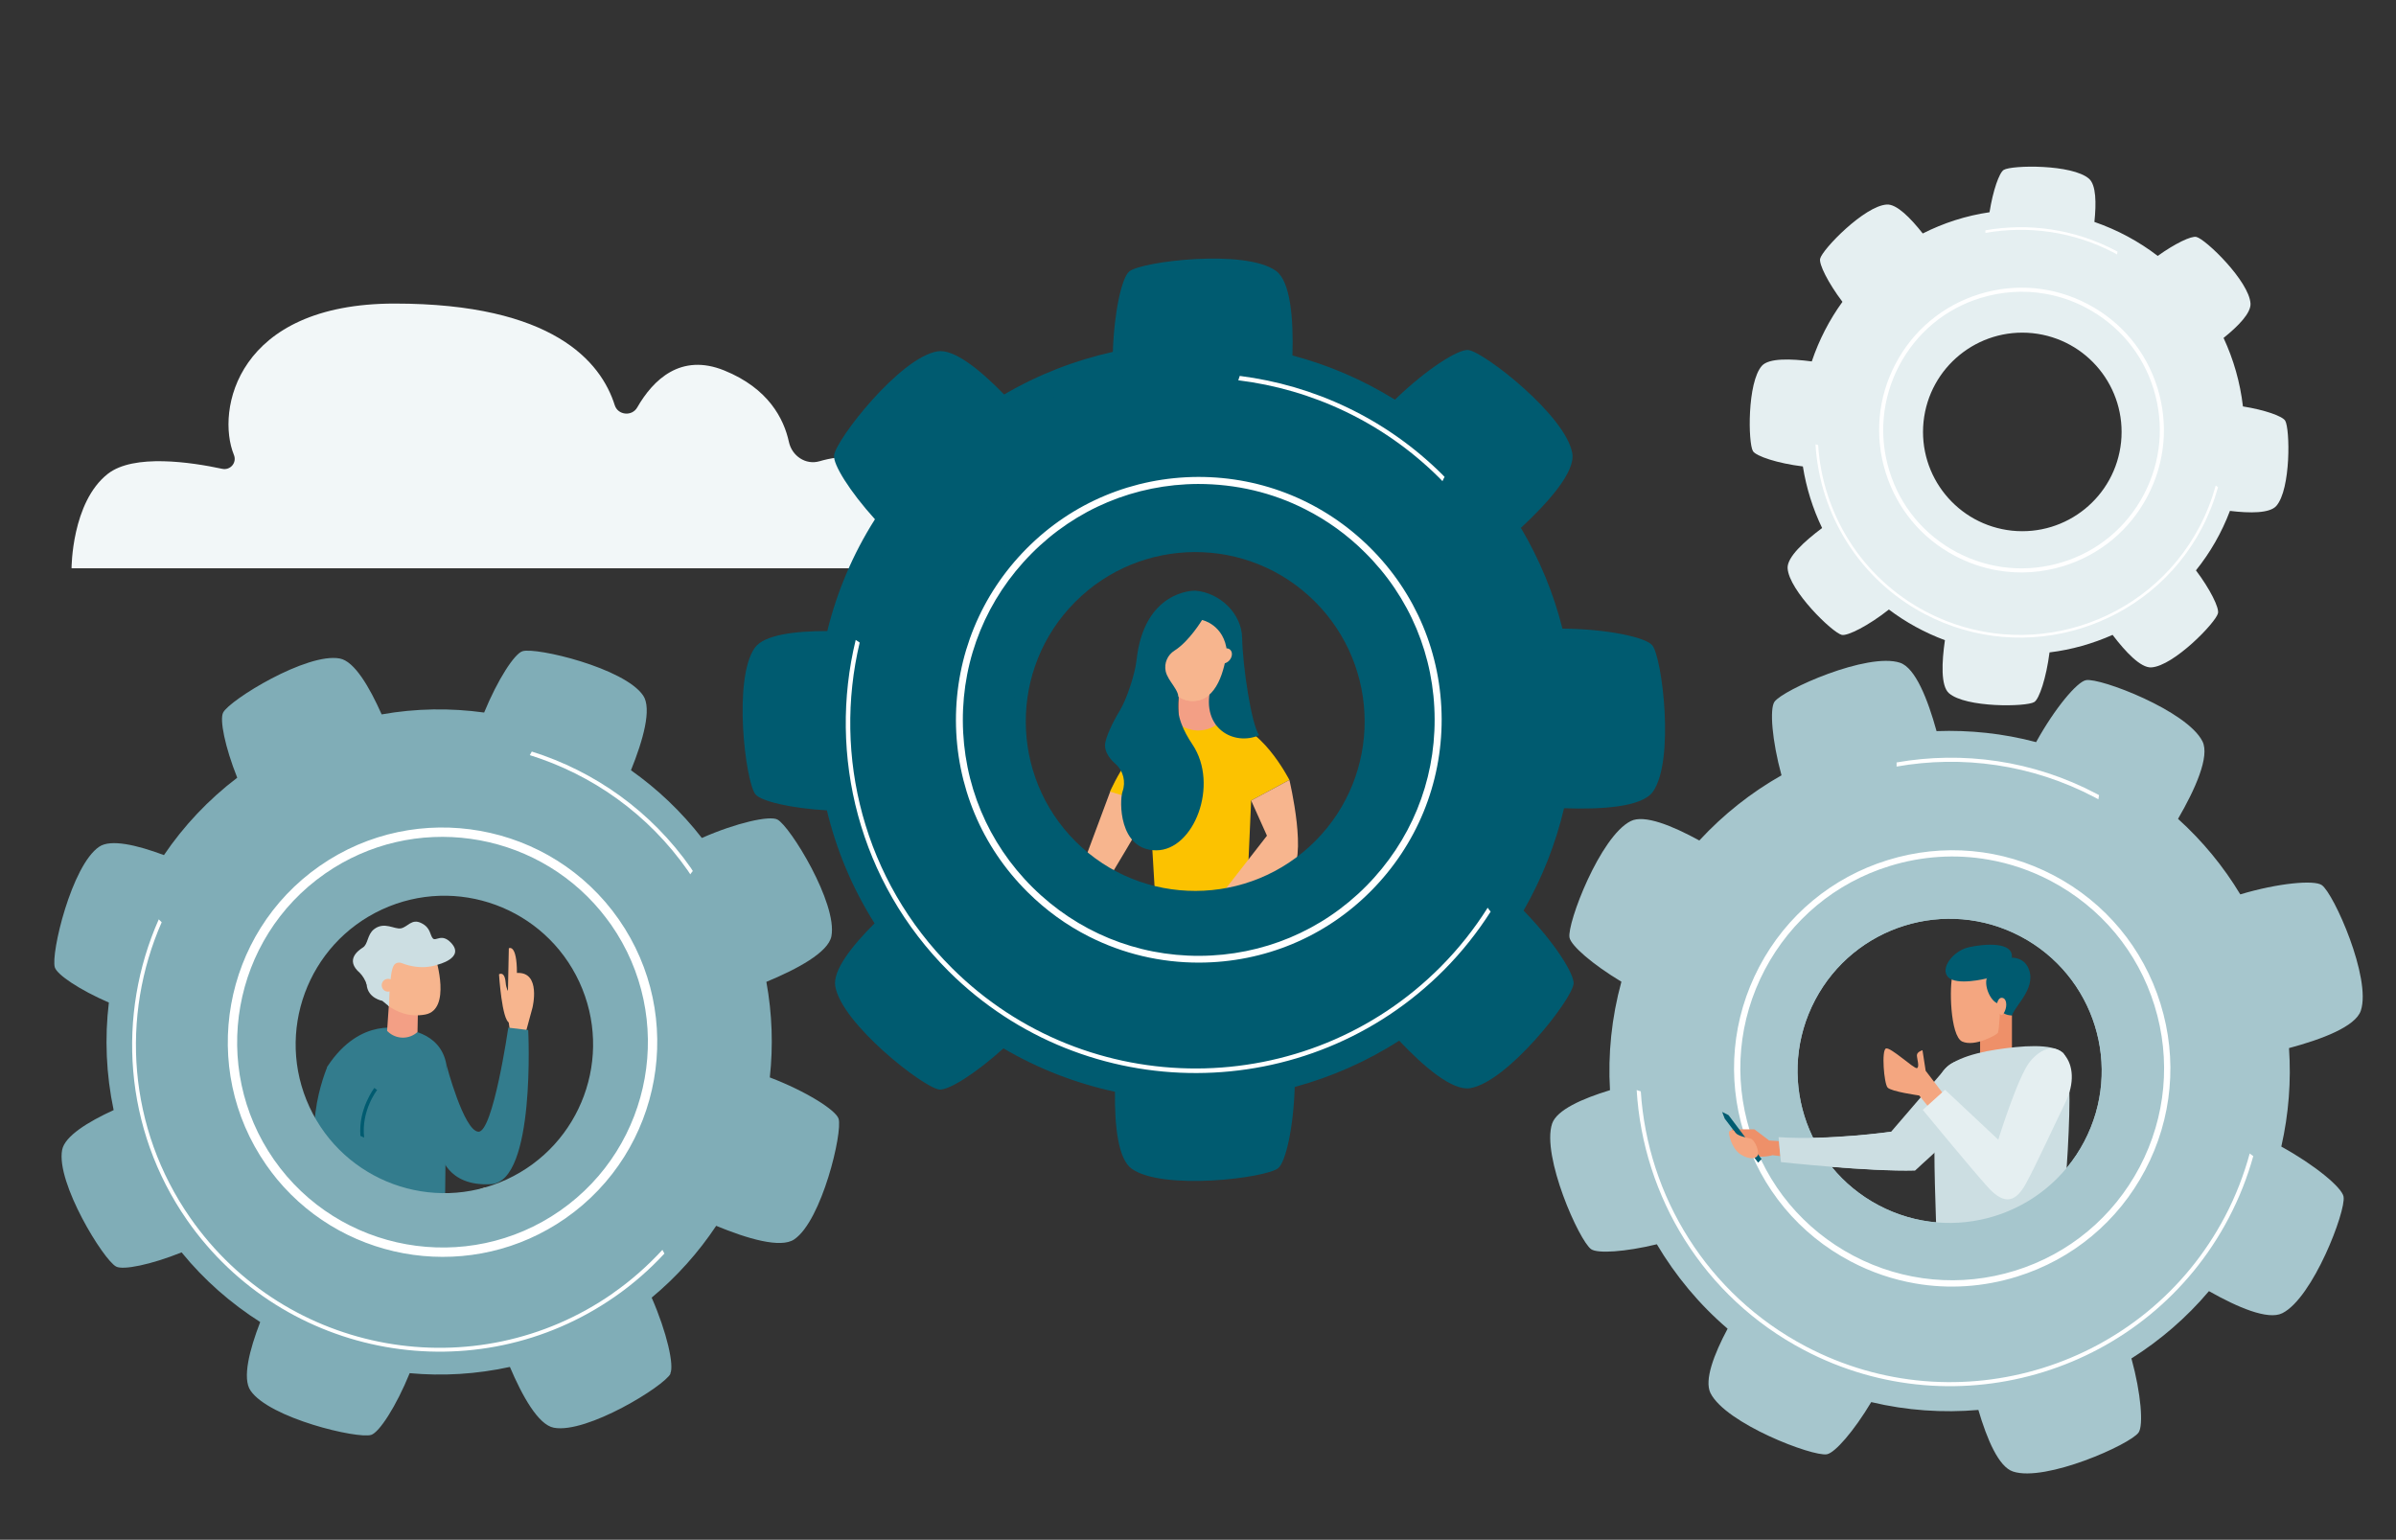 <?xml version="1.0" encoding="UTF-8"?>
<svg xmlns="http://www.w3.org/2000/svg" xmlns:xlink="http://www.w3.org/1999/xlink" id="eqjudUs5p231" viewBox="0 0 1804.9 1160" shape-rendering="geometricPrecision" text-rendering="geometricPrecision">
  <rect x="0" y="0" width="1804.9" height="1160" fill="#333333" stroke="none"/>
  <style>
#eqjudUs5p234_tr {animation: eqjudUs5p234_tr__tr 10000ms linear infinite normal forwards}@keyframes eqjudUs5p234_tr__tr { 0% {transform: translate(1520.95px,328.45px) rotate(0deg)} 100% {transform: translate(1520.95px,328.45px) rotate(720deg)}} #eqjudUs5p2319_tr {animation: eqjudUs5p2319_tr__tr 10000ms linear infinite normal forwards}@keyframes eqjudUs5p2319_tr__tr { 0% {transform: translate(1473.8px,803.95px) rotate(0deg)} 100% {transform: translate(1473.8px,803.95px) rotate(-720deg)}} #eqjudUs5p2342_tr {animation: eqjudUs5p2342_tr__tr 10000ms linear infinite normal forwards}@keyframes eqjudUs5p2342_tr__tr { 0% {transform: translate(336.5px,785.8px) rotate(0deg)} 100% {transform: translate(336.5px,785.8px) rotate(-720deg)}} #eqjudUs5p2349_ts {animation: eqjudUs5p2349_ts__ts 10000ms linear infinite normal forwards}@keyframes eqjudUs5p2349_ts__ts { 0% {transform: translate(907.75px,541.8px) scale(-0.002,-0.002);animation-timing-function: cubic-bezier(0.25,1,0.25,1)} 15% {transform: translate(907.75px,541.8px) scale(1,1);animation-timing-function: cubic-bezier(0.25,1,0.25,1)} 65% {transform: translate(907.75px,541.8px) scale(1,1);animation-timing-function: cubic-bezier(0.25,1,0.25,1)} 84% {transform: translate(907.75px,541.8px) scale(-0.002,-0.002)} 100% {transform: translate(907.75px,541.8px) scale(-0.002,-0.002)}} #eqjudUs5p2367_tr {animation: eqjudUs5p2367_tr__tr 10000ms linear infinite normal forwards}@keyframes eqjudUs5p2367_tr__tr { 0% {transform: translate(906.85px,542.25px) rotate(0deg)} 100% {transform: translate(906.85px,542.25px) rotate(720deg)}} #eqjudUs5p2373_ts {animation: eqjudUs5p2373_ts__ts 10000ms linear infinite normal forwards}@keyframes eqjudUs5p2373_ts__ts { 0% {transform: translate(896.606px,555.506px) scale(0.49,0.49);animation-timing-function: cubic-bezier(0.25,1,0.25,1)} 15% {transform: translate(896.606px,555.506px) scale(1,1)} 65% {transform: translate(896.606px,555.506px) scale(1,1);animation-timing-function: cubic-bezier(0.25,1,0.25,1)} 75% {transform: translate(896.606px,555.506px) scale(0.49,0.49)} 100% {transform: translate(896.606px,555.506px) scale(0.49,0.49)}}
</style>
  <g>
    <g>
      <g id="eqjudUs5p234_tr" transform="translate(1520.95,328.45) rotate(0)">
        <path d="M1320.5,339.9c2.4,3.8,18.6,9.2,37.6,11.5c2.6,16.3,7.5,31.9,14.5,46.4-13.4,10-26.5,22-26,30.3c1,16.8,33.8,48.6,40.8,50.2c4.4,1,20.2-7,35.5-19.1c12.7,9.6,26.9,17.4,42.2,23.1-2.4,16.6-3.2,34.4,3,39.9c12.6,11.1,58.3,10.4,64.3,6.7c3.8-2.3,9.1-18.5,11.5-37.4c16.6-2,32.6-6.6,47.5-13.2c9.8,12.9,21.2,25,29.2,24.5c16.8-1,48.6-33.8,50.2-40.8c1-4.1-5.9-18.1-16.6-32.3c10.7-13.3,19.4-28.4,25.6-44.8c15,1.8,29.9,1.9,34.9-3.7c11.1-12.6,10.4-58.3,6.7-64.3-2.1-3.4-15.4-8.1-31.8-10.7-2.1-18.1-7.1-35.5-14.6-51.6c11.2-9,20.7-18.8,20.3-25.9-1-16.8-33.8-48.6-40.8-50.2-3.8-.9-16,4.9-29.1,14.3-14.2-10.9-30.3-19.6-47.7-25.6c1.5-14.2,1.3-27.8-4-32.5-12.6-11.1-58.3-10.4-64.3-6.7-3.4,2.1-8.1,15.5-10.7,31.9-17.8,2.6-34.7,8.1-50.3,16-9.3-11.8-19.7-22.3-27.1-21.8-16.8,1-48.6,33.8-50.2,40.8-1,4.1,6,18.2,16.8,32.5-9.8,13.5-17.6,28.6-23.1,44.9-15.9-2.1-32.3-2.6-37.6,3.3-11.1,12.6-10.4,58.3-6.7,64.3ZM1531.1,251c41.1,4.3,70.9,41,66.7,82.1-4.3,41.1-41,70.9-82.1,66.7-41.1-4.3-70.9-41-66.7-82.1c4.3-41.1,41-70.9,82.1-66.7Z" transform="translate(-1520.95,-328.45)" fill="#e5eff1"></path>
      </g>
      <g>
        <path d="M335.2,910.2c.4-35.6,1.1-95,1.1-108-4.5-26.2-33-26.7-33-26.7s-31.4-10.5-56.7,28v106.8h88.6v-.1Z" fill="#337c8d"></path>
        <path d="M254,895.7c6.6,6.1,13.8,10.9,20.9,14.5h58.7v-6.2c0,0-41.4-3.5-54.7-31.2s5.3-51.7,5.3-51.7l-37.5-17.7c0,0-26.5,61.1,7.3,92.3Z" fill="#337c8d"></path>
        <path d="M382.5,748c-1.7,3.8-2,8.1-.7,12.1l2.2,15.7l2.7,1.8l10,4.1c-1.1-3.1,0-6.3,0-6.3l4.4-16.2c0,0,6.8-27.3-11.7-26.2c0-22.3-6.1-18.6-6.1-18.6l-.4,19.2-.3,14.3-.1.1Z" fill="#f7b58e"></path>
        <path d="M336.3,802.2c0,0,13,49.5,24,50.4c11.1.9,22.6-78.4,22.6-78.4l15,1.8c0,0,5.8,114.1-27.9,116.1-33.8,2.1-38.2-23.2-38.2-23.2l4.5-66.8v.1Z" fill="#337c8d"></path>
        <path d="M292.9,757.6l-1.3,19l.6.6c6.2,5.9,15.9,6.1,22.3.3v0l.3-14.3-21.9-5.6Z" fill="#f39f85"></path>
        <g>
          <path d="M286,718l1.6,31.3c3.1-.1,4.9,3.2,4.4,6.2.3.7.5,1.5.5,2.3c5.4,3.9,15.2,8.9,27.9,6.5c19.8-3.8,7.9-42.1,7.9-42.1L286,718Z" fill="#f7b58e"></path>
          <path d="M276,741.6c-.1-2.3-3.3-7.2-5-8.7-11.2-9.7-1.2-16.8,2.4-19.1c3.9-2.5,3.2-9.7,8.3-13.7c7.8-6.1,15.3.2,20.3-.7s8.1-7.6,15.3-4c7.3,3.5,6.5,9.2,8.8,11.6s6.6-4.2,13.7,3.3c10.8,11.5-10.3,16.5-10.3,16.5s-11.6,4.8-26.8-1.2c-2.1-.8-4.6-.4-5.9,1.5-3.6,5-3.7,31.1-3.7,31.1L288,754c0,0-11.1-1.9-11.8-12.4h-.2Z" fill="#ccdee2"></path>
          <path d="M287.9,744.1c1,2.5,3.8,3.6,6.3,2.6s3.6-3.8,2.6-6.3-3.8-3.6-6.3-2.6-3.6,3.8-2.6,6.3Z" fill="#f7b58e"></path>
        </g>
        <path d="M363.3,910.2c2.2-4.2,3.7-9.1,4.4-13.4.2-1.4-1.2-2.6-2.6-2.1-7.2,2.5-25.6,9-30.4,12l-1.1,3.5h29.7Z" fill="#f7b58e"></path>
        <path d="M254,895.7c6.6,6.1,13.8,10.8,21,14.5h60.7v-6c0,0-43.6-3.7-56.9-31.4-3.1-6.4-4.4-12.7-4.7-18.5h-37.3c.5,14.8,4.8,30.1,17.1,41.4h.1Z" fill="#337c8d"></path>
        <path d="M386.5,750.4c0,0-4.9-1.5-5.6-10.3-.8-8.9-5-6.1-5-6.1s2.2,35,7.8,36.4c5.6,1.3,2.8-19.9,2.8-19.9v-.1Z" fill="#f7b58e"></path>
        <path d="M274.3,857c-.9-.4-1.9-.8-2.8-1.3-1.6-20.5,10.4-35.9,10.5-36.1l2.1,1.6c-.2.2-12.1,15.6-9.8,35.7v.1Z" transform="translate(0 0)" fill="#005b70"></path>
      </g>
      <g id="eqjudUs5p2319_tr" transform="translate(1473.8,803.95) rotate(0)">
        <path d="M1765.4,901.5c-1.2-6.8-21.3-23.6-46.9-37.7c5.6-24.6,7.5-49.6,5.8-74.2c24.7-6.6,50.1-16.2,54.1-28.2c8.1-24.4-20.4-88.3-29.4-94.6-5.7-4-32.7-1.6-61.4,7-12.6-20.9-28.3-40.1-46.9-56.9c12.9-22.2,24.1-47.1,18.4-58.4-11.5-23-76.9-48-87.7-46.1-6.7,1.2-23.5,21.1-37.6,46.7-24.8-6.6-50.1-9.2-75-8.3-6.6-23.9-15.9-47.6-27.5-51.5-24.4-8.1-88.3,20.4-94.6,29.4-3.7,5.3-1.9,29,5.3,55.4-22.8,12.9-43.7,29.4-61.9,49.1-20.3-11.1-41.5-19.8-51.7-14.6-23,11.5-48,76.9-46.1,87.7c1.1,6.1,17.3,20.2,39.1,33.3-7.4,27-10.2,54.6-8.6,81.7-21,6.4-40.1,14.9-43.6,25.2-8.1,24.4,20.4,88.3,29.4,94.6c4.9,3.4,25.6,2.1,49.5-3.7c14,23.6,31.8,45.2,53.3,63.6-10.3,19.3-17.7,38.8-12.9,48.5c11.5,23,76.9,48,87.7,46.1c6.1-1.1,20.3-17.4,33.4-39.3c26.8,6.4,54,8.2,80.7,5.9c6.5,22.1,15.3,42.9,26.1,46.4c24.4,8.1,88.3-20.4,94.6-29.4c3.7-5.3,1.9-29.3-5.4-55.8c21.6-13.6,41.4-30.6,58.4-50.7c21.4,12.1,44.5,22.1,55.3,16.6c23-11.5,48-76.9,46.1-87.7v-.1Zm-350.1,6.6c-56-29.5-77.5-98.7-48-154.7s98.7-77.5,154.7-48s77.5,98.7,48,154.7-98.7,77.5-154.7,48Z" transform="translate(-1473.8,-803.95)" fill="#a6c6cd"></path>
      </g>
      <g>
        <polygon points="1515.6,765 1515.6,790.9 1491.6,795 1491.6,775.3 1504.1,754.1 1515.6,765" fill="#ee9069"></polygon>
        <path d="M1506.8,757.1c0,0-.7,19.4-1.9,21.1s-17.4,10.6-26.7,6.5-9.9-43-7.2-50.2c2.7-7.3,31.3-5.1,31.3-5.1s5.4,13.1,4.6,27.7h-.1Z" fill="#f4a680"></path>
        <path d="M1496.2,737.2c0,0-22.3,5.6-28.7-1.1s4.1-20,15.7-22.5c11.6-2.6,33.8-4.4,32.3,8-7.8,12.9-19.3,15.6-19.3,15.6Z" fill="#005b70"></path>
        <path d="M1527.2,727.8c8.4,15.2-8.8,29-11.6,37.2-3.7-.1-9.6-1.3-9.9-8.9-5.6-.7-11.1-12.3-9.1-19.1c6.1-6,18.8-15.5,18.8-15.5s8-.4,11.7,6.3h.1Z" fill="#005b70"></path>
        <path d="M1465.6,804.9l-41.1,47.8c0,0-46.6,6.6-84.7,4.1.7,9.3,1.8,18.8,1.8,18.8s66.7,7.2,101,6.2c30.7-27.6,47.6-44.1,56.8-62.8s-22.1-27.8-33.8-14.1Z" fill="#ccdee2"></path>
        <path d="M1511.3,757c0,3.6-2.2,7.7-3.5,7.7s-3.6-2.9-3.6-6.5s1.6-6.5,3.6-6.5s3.5,1.7,3.5,5.3Z" fill="#f4a680"></path>
        <path d="M1461.7,810.7c3.5-10.6,22.3-17,42.2-20c19-2.9,41.4-4.7,49.9,2.2c12.3,10.1-1.3,129-2.2,169.9-19,.7-89.4,15.3-92,15.2c1.3-34.9-7.5-138.4,2.2-167.3h-.1Z" fill="#ccdee2"></path>
        <path d="M1465.9,826.7l-15.3-20-2.4-15.5c0,0-4.2,1.2-4.2,3.8s2.2,9,0,9.7c-2.2.6-19.8-16-23.3-14.8s-1.5,26.3,1.2,29.4s23.8,6,23.8,6l46.8,57.2-26.6-55.7v-.1Z" fill="#f4a680"></path>
        <path d="M1448.5,836.1l16.7-15.1l40.1,37.6c0,0,14.8-47.9,24-59c9.3-11.1,19.4-12.6,25.9-4.9s7.9,21.1.5,36.2-22.6,48.2-29.7,61c-7.2,12.9-15.5,17.1-28.8,2.2-13.3-14.8-48.8-58-48.8-58h.1Z" fill="#e5eff1"></path>
      </g>
      <path d="M1465.1,592.5c-119.2,0-215.8,96.6-215.8,215.8s96.6,215.8,215.8,215.8s215.8-96.6,215.8-215.8-96.6-215.8-215.8-215.8ZM1570,860.1c-29.5,56-98.7,77.5-154.7,48s-77.5-98.7-48-154.7s98.7-77.5,154.7-48s77.5,98.7,48,154.7Z" fill="#a6c6cd"></path>
      <g>
        <path d="M1442.7,966.9c-16.7-2.9-33.1-8.4-48.6-16.6-38.8-20.4-67.4-54.8-80.4-96.7s-8.9-86.4,11.5-125.2s54.8-67.4,96.7-80.4s86.4-8.9,125.2,11.5s67.4,54.8,80.4,96.7s8.9,86.4-11.5,125.2v0c-20.4,38.8-54.8,67.4-96.7,80.4-25.2,7.8-51.3,9.5-76.6,5.1Zm55-319.3c-24.5-4.3-49.9-2.7-74.4,4.9-40.7,12.6-74,40.4-93.9,78.1-19.8,37.7-23.8,80.9-11.2,121.6s40.4,74,78.1,93.9c37.7,19.8,80.9,23.8,121.6,11.2s74-40.4,93.9-78.1v0c19.8-37.7,23.8-80.9,11.2-121.6s-40.4-74-78.1-93.9c-15-7.9-30.9-13.3-47.2-16.1Z" fill="#fff"></path>
        <g>
          <path d="M1697.3,870.9c-.9-.6-1.8-1.2-2.6-1.9-4.4,16.1-10.5,32-18.6,47.4-60,114.1-201.6,158-315.7,98-74.7-39.3-119.3-113.6-124.4-192.2c0,0,0,0,0,0-1-.3-2.1-.6-3.1-1c4.8,80.1,50,155.9,126.1,195.9c115.5,60.8,259,16.3,319.8-99.3c8-15.2,14.2-31,18.6-46.9h-.1Z" fill="#fff"></path>
          <path d="M1428.7,577.5c49.3-8.7,101.7-1.8,149.3,23.2.9.5,1.8,1,2.7,1.5.1-1.1.3-2.1.5-3.2-.6-.3-1.2-.7-1.9-1-48-25.3-100.9-32.3-150.6-23.6c0,1,0,2.1,0,3.1Z" fill="#fff"></path>
        </g>
      </g>
      <g>
        <path d="M1504.6,429.7c-10.9-1.9-21.6-5.5-31.7-10.8-25.4-13.3-44-35.7-52.5-63.1s-5.8-56.4,7.5-81.7s35.7-44,63.1-52.5s56.4-5.8,81.7,7.5c25.4,13.3,44,35.7,52.5,63.1s5.8,56.4-7.5,81.7v0c-13.3,25.3-35.7,44-63.1,52.5-16.5,5.1-33.5,6.2-50,3.3Zm35.9-208.4c-16-2.8-32.6-1.7-48.6,3.2-26.6,8.2-48.3,26.3-61.3,51-12.9,24.6-15.5,52.8-7.3,79.4s26.3,48.3,51,61.3c24.6,12.9,52.8,15.5,79.4,7.3s48.3-26.3,61.3-51v0c12.9-24.6,15.5-52.8,7.3-79.4s-26.3-48.3-51-61.3c-9.8-5.2-20.2-8.7-30.8-10.5Z" fill="#fff"></path>
        <g>
          <path d="M1670.8,367c-.6-.4-1.2-.8-1.7-1.2-2.9,10.5-6.9,20.9-12.2,31-39.2,74.5-131.6,103.2-206.1,64-48.8-25.7-77.9-74.2-81.2-125.5c0,0,0,0,0,0-.7-.2-1.3-.4-2-.6c3.1,52.3,32.7,101.8,82.3,127.9c75.4,39.7,169.1,10.6,208.8-64.8c5.2-10,9.2-20.2,12.1-30.6v-.2Z" fill="#fff"></path>
          <path d="M1495.5,175.5c32.2-5.7,66.4-1.2,97.5,15.2.6.3,1.2.7,1.8,1c0-.7.2-1.4.3-2.1-.4-.2-.8-.5-1.2-.7-31.4-16.5-65.9-21.1-98.3-15.4c0,.7,0,1.3,0,2h-.1Z" fill="#fff"></path>
        </g>
      </g>
      <path d="M54,428.1h619.7c0,0,33.6-42.5,0-71.1-18.5-15.8-40.4-14.2-56.4-9.5-10.4,3-20.7-4-23-14.5-3.8-17.5-15.4-40.4-48.7-53.9-32.8-13.3-53.6,7-65.6,27.9-4,6.9-14.5,5.8-16.9-1.7-10.4-32.9-46.7-76.6-165.8-76.6s-134.7,80.5-121.1,114c2.4,5.8-2.6,11.8-8.8,10.5-23.4-5-66.7-11.5-86.2,3.8-27.3,21.4-27.3,71.1-27.3,71.1h.1Z" fill="#f2f7f8"></path>
      <g id="eqjudUs5p2342_tr" transform="translate(336.5,785.8) rotate(0)">
        <path d="M504.9,1034.8c3.1-5.9-2.5-31-14-57.2c19-15.8,35.3-34.1,48.6-54.1c23.2,9.6,48.6,17.2,58.8,10.2c20.8-14.1,36.6-80.7,33.4-90.9-2.1-6.5-24.5-20.7-51.8-31.1c2.6-23.7,1.8-48-2.6-72c23.2-9.6,46.7-22.2,49-34.4c4.7-24.7-31.2-83-40.7-87.9-5.9-3.1-30.8,2.4-56.9,13.9-15.4-19.8-33.4-36.9-53.4-51c9.1-22.5,15.9-46.4,9.2-56.3-14.1-20.8-80.7-36.6-90.9-33.4-6.1,1.9-18.7,21.4-28.9,46.2-25.3-3.5-51.4-3.2-77.2,1.4-9.2-20.7-20.5-40-31.5-42.1-24.7-4.7-83,31.2-87.9,40.7-2.8,5.3,1.4,26,10.6,49.1-21.8,16.6-40.3,36.3-55.2,58.3-20.1-7.5-40-12.3-48.8-6.3-20.8,14.1-36.6,80.7-33.4,90.9c1.8,5.6,18.6,16.9,40.7,26.5-3.2,26.6-2.1,54,3.6,81-19.4,8.9-36.8,19.6-38.8,30-4.7,24.7,31.2,83,40.7,87.9c5.3,2.8,26.1-1.4,49.3-10.7c17,20.9,37.1,38.4,59.2,52.5-8.1,21-13.6,42.4-7.3,51.6c14.1,20.8,80.7,36.6,90.9,33.4c6.1-1.9,18.9-21.6,29-46.5c24.9,2.3,50.3.8,75.5-4.7c9.4,22.1,21.4,43.6,33.1,45.8c24.7,4.7,83-31.2,87.9-40.7l-.2-.1ZM233.1,833.9c-26-56.2-1.5-122.7,54.6-148.7c56.2-26,122.7-1.5,148.7,54.6c26,56.2,1.5,122.7-54.6,148.7-56.2,26-122.7,1.5-148.7-54.6Z" transform="translate(-336.5,-785.8)" fill="#80adb7"></path>
      </g>
      <g>
        <path d="M208.7,888.4c53.1,64.1,147.7,77.9,217.2,29.5c73.2-51,91.2-152.1,40.2-225.3-51-73.1-152.1-91.2-225.3-40.2s-91.2,152.1-40.2,225.3c2.6,3.7,5.3,7.3,8.1,10.7Zm36.1-230.2c66.5-46.3,156.9-33.1,207.7,28.2c2.7,3.3,5.3,6.7,7.8,10.2c48.8,70,31.6,166.7-38.4,215.5s-166.7,31.5-215.5-38.4c-48.8-70-31.6-166.7,38.4-215.5Z" fill="#fff"></path>
        <path d="M461.6,974.4c-103.4,72.1-246.1,46.6-318.2-56.8-47.2-67.7-52.6-152.3-21.6-222.8c0,0,0,0,0,0-.8-.7-1.5-1.5-2.2-2.2C87.8,764.3,93,850.4,141,919.3c73,104.7,217.6,130.5,322.3,57.5c13.8-9.6,26.2-20.5,37.2-32.4-.5-.9-1-1.9-1.5-2.8-11.1,12-23.5,23.1-37.5,32.8h.1Z" fill="#fff"></path>
        <path d="M520.8,654.4c-30.3-43.5-73.1-73.4-120.2-88.2-.5.9-1,1.8-1.5,2.7c46.7,14.6,89.1,44.1,119.2,87.2.6.8,1.1,1.7,1.7,2.6.6-.9,1.2-1.7,1.9-2.5-.4-.6-.7-1.2-1.1-1.7v-.1Z" fill="#fff"></path>
      </g>
      <path d="M1340,859.7l-7.3-.5-11.1-8.4h-17c0,0-1.7,3.9,6.6,5.9s11.5,15.1,17,14.7s7-1.1,7-1.1l6,.7-1.1-11.2-.1-.1Z" fill="#ee9069"></path>
      <polygon points="1327.4,871.4 1315.8,871.4 1317.5,869.1 1330.4,865.3 1327.4,871.4" fill="#ee9069"></polygon>
      <g id="eqjudUs5p2349_ts" transform="translate(907.75,541.8) scale(-0.002,-0.002)">
        <g transform="translate(-907.75,-541.8)">
          <path d="M948.4,345.3c77.9,16.4,139.2,77.8,155.4,155.8h331.2C1415.2,241.5,1208,34.3,948.4,14.5v330.8Z" fill="#f2f7f8"></path>
          <path d="M709.8,501.1c16.3-78.6,78.5-140.4,157.3-156.2v-330.4c-259.6,19.8-466.8,227-486.6,486.6h329.3Z" fill="#f2f7f8"></path>
          <path d="M1104,582.4c-15.9,78.4-77.4,140.2-155.6,156.7v329.9c259.6-19.8,466.8-227,486.6-486.6h-331Z" fill="#f2f7f8"></path>
          <path d="M867.1,739.5c-79.1-15.9-141.4-78-157.4-157h-329.2c19.8,259.6,227,466.8,486.6,486.6v-329.6Z" fill="#f2f7f8"></path>
        </g>
      </g>
      <polygon points="1299.2,842.7 1324.4,875.9 1327,873.2 1302.1,840.1 1297.3,837.7 1299.2,842.7" fill="#005b70"></polygon>
      <path d="M1306.2,851.9c0,0-3.5-.7-3.8.9s1.9,12.2,8.5,16.7c6.7,4.5,13.7,3.9,13.5-.8s-3.2-9.6-5-10.6c-1.8-1.1-11.1-1.5-13.2-6.2Z" fill="#f4a680"></path>
      <path d="M1424.5,852.6c0,0-46.6,6.6-84.7,4.1.7,9.3,1.8,18.8,1.8,18.8s66.7,7.2,101,6.2c30.7-27.6-18.1-29.1-18.1-29.1Z" fill="#ccdee2"></path>
      <g>
        <path d="M828.8,672.5c11.7-19.1,26.1-43.2,40.6-68.6c31.5-55.6-33.1-7.5-33.1-7.5l-28.4,76.2h21l-.1-.1Z" fill="#f7b58e"></path>
        <path d="M836.2,596.3c0,0,21.9-50.9,51.5-50.9s-2.7,3.8,35,0c25.8-2.6,48.6,42.2,48.6,42.2l-28.8,15.5-3.1,69.4h-69.4l-4-67-29.7-9.1-.1-.1Z" fill="#fcc200"></path>
        <path d="M887.7,524.8v20.6h.2c8.3,6.2,19.5,6.6,28,.9l1.4-.9-4.6-23.7-25,3.1Z" fill="#f39f85"></path>
        <path d="M873.7,481.7c0,0-1.7,46.4,24.9,46.4s26.6-50.7,26.6-50.7L902,454.2l-28.4,27.5h.1Z" fill="#f7b58e"></path>
        <path d="M905.5,467.1c0,0-9.7,16.1-20.7,23-5.3,3.3-8,9.5-6.7,15.6c1.7,7.7,10.8,14.3,9.6,21.5-1.9,11.8,3.9,23.7,10.6,33.7c20.3,30.3,1.1,79.7-27.3,79.7s-27.8-37.5-25.4-44.3c2.6-7.3.6-15.6-5.2-20.7-4.2-3.7-8-8.6-8-14s5.8-17.5,11.1-26.2c5.4-8.9,11.4-27.4,12.6-37.7c5.6-52.7,42.7-52.8,44.4-52.7c18.4,1.5,34.9,17.2,35.2,35.6.4,21.4,7,65.3,12.8,73.3-19,8.3-43.7-5.2-36.6-35.2c1.4-5.9,12.9-22.3,12.4-27.5-2-20.7-18.7-24.1-18.7-24.1h-.1Z" fill="#005b70"></path>
        <path d="M908.5,479c-3.4,2.3-7.1,4.3-11,6-3.4,5.1-7.6,9.5-12.5,13.2c2.3,7.2,3.4,14.6,3.1,21.9c0,1.6-.2,3.2-.4,4.7c3,2.1,6.6,3.3,10.9,3.3c18.2,0,24-23.8,25.8-38.8-5.9-2.4-11.3-5.9-16-10.3h.1Z" fill="#f7b58e"></path>
        <path d="M918.5,498.7c-1.9-1.9-1.5-5.5.8-8s5.7-3,7.5-1.1c1.9,1.9,1.5,5.5-.8,8s-5.7,3-7.5,1.1Z" fill="#f7b58e"></path>
        <polygon points="939.5,672.5 939.5,672.5 869.9,672.5 869.9,672.5 939.5,672.5" fill="#63c0c4"></polygon>
        <path d="M971.3,587.6c0,0,14.6,61.1,0,70.6s-48.6,52.3-48.6,52.3l-25.6-7.3l57.3-73.6-11.9-26.5l28.8-15.5Z" fill="#f7b58e"></path>
      </g>
      <g id="eqjudUs5p2367_tr" transform="translate(906.85,542.25) rotate(0)">
        <path d="M1185.4,741.5c.9-7.6-14.9-32.1-37.7-55.5c14-24.4,24.2-50.4,30.5-77.1c28.5,1,58.7-.9,66.9-12.4c16.6-23.4,7.1-100.7-.4-110.3-4.8-6.1-34.3-12.4-67.7-12.6-6.6-26.3-17.1-51.9-31.3-75.9c20.9-19.5,41.1-42.2,38.7-56.2-4.8-28.3-66.2-76.2-78.3-77.8-7.6-.9-32,14.8-55.3,37.4-24.3-15.1-50.3-26.2-77.2-33.3.8-27.6-1.4-55.9-12.5-63.8-23.4-16.6-100.7-7.1-110.3.4-5.7,4.4-11.5,30.3-12.5,60.7-28.4,6.3-56.1,17-81.9,32.1-18-18.5-37.7-34.6-50.3-32.5-28.3,4.8-76.2,66.2-77.8,78.3-.9,6.8,11.8,27.2,30.8,48.2-16.7,26.3-28.7,54.8-35.9,84.2-24.4,0-47.6,2.8-54.6,12.6-16.6,23.4-7.1,100.7.4,110.3c4.1,5.3,26.5,10.6,53.9,12.2c7.1,29.7,19.1,58.5,35.9,85.1-17.2,17.2-31.6,35.5-29.6,47.4c4.8,28.3,66.2,76.2,78.3,77.8c6.8.9,27.3-11.9,48.4-31c26.4,15.5,54.8,26.4,84,32.7-.3,25.6,2.3,50.6,12.6,58c23.4,16.6,100.7,7.1,110.3-.4c5.7-4.5,11.6-30.6,12.5-61.2c27.5-7.5,54.1-19.1,78.7-34.9c18.8,19.9,40.2,38,53.5,35.8c28.3-4.8,76.2-66.2,77.8-78.3h.1Zm-375-107.4c-50-49.7-50.3-130.5-.6-180.5s130.5-50.3,180.5-.6s50.3,130.5.6,180.5-130.5,50.3-180.5.6Z" transform="translate(-906.85,-542.25)" fill="#005b70"></path>
      </g>
      <path d="M900.9,809.9c-71.1,0-138-27.7-188.3-78s-78-117.2-78-188.3s27.7-138,78-188.3s117.2-78,188.3-78s138,27.7,188.3,78s78,117.2,78,188.3-27.7,138-78,188.3-117.2,78-188.3,78Zm0-404.6c-76.3,0-138.3,62-138.3,138.3s62,138.3,138.3,138.3s138.3-62,138.3-138.3-62-138.3-138.3-138.3Z" fill="#005b70"></path>
      <g>
        <path d="M820.4,705.6c25.5,12.9,53.8,19.7,83.2,19.6c48.9-.2,94.8-19.3,129.2-54s53.3-80.7,53.2-129.5c-.2-48.9-19.3-94.8-54-129.2s-80.7-53.3-129.5-53.2c-48.9.2-94.8,19.3-129.2,54s-53.3,80.7-53.2,129.6c.2,48.9,19.3,94.8,54,129.2c13.8,13.7,29.4,25,46.3,33.5ZM777,417.1c33.4-33.7,78-52.3,125.5-52.5c28.6,0,56.1,6.5,80.8,19.1c16.4,8.3,31.6,19.2,45,32.6c33.7,33.4,52.3,78,52.4,125.5.2,47.5-18.2,92.1-51.6,125.8s-78,52.3-125.5,52.5-92.1-18.2-125.8-51.6-52.3-78-52.5-125.5s18.2-92.1,51.6-125.8l.1-.1Z" fill="#fff"></path>
        <path d="M1120.7,683.8c-9.9,15.7-21.7,30.7-35.3,44.4C984.2,830.1,819,830.6,717.2,729.4c-66.7-66.3-89.9-159.9-69.6-245.3c0,0,0,0,0,0-1-.6-2-1.3-3-2-21.1,86.8,2.4,182.3,70.2,249.8c103.2,102.5,270.5,101.9,373-1.2c13.5-13.6,25.2-28.4,35.1-43.9-.8-.9-1.5-1.9-2.2-2.9v-.1Z" fill="#fff"></path>
        <path d="M1086.6,362.5c.5-1.1,1-2.2,1.6-3.2-.6-.6-1.1-1.2-1.6-1.7-42.9-42.6-96.9-67.3-152.7-74.4-.3,1.1-.7,2.2-1.1,3.3c55.3,6.8,108.9,31.3,151.4,73.5.8.8,1.6,1.7,2.4,2.5Z" fill="#fff"></path>
      </g>
    </g>
  </g>
  <g id="eqjudUs5p2373_ts" transform="translate(896.606,555.506) scale(0.49,0.49)">
    <g transform="translate(-896.6,-555.5)">
      <g>
        <g>
          <g>
            <path d="M483.4,353.7c1-2.3,1.4-4.6,1.3-6.7c0-2.1-.7-4.1-1.9-5.8s-2.9-3.1-5.2-4c-2.3-1-4.5-1.3-6.5-1s-3.9,1.2-5.5,2.6-2.9,3.3-3.9,5.6l-5.5,12.8l34.2,14.6l2.7-6.3-12.6-5.4l2.8-6.5h.1v.1Zm-5.5-2.4l-2.8,6.6-10.6-4.5l2.8-6.6c.5-1.1,1.1-2,1.9-2.7.8-.6,1.7-1,2.7-1.1s2,0,3.1.5c1,.4,1.9,1.1,2.5,1.9s.9,1.7,1,2.7c0,1-.1,2.1-.6,3.2Z" fill="#005b70"></path>
            <path d="M484.3,334c1.3,2,3.2,3.6,5.7,4.9c2.3,1.2,4.8,1.8,7.2,1.7c2.5,0,4.7-.7,6.8-2s3.8-3.2,5-5.7s1.4-3.3,1.6-5s.1-3.2-.3-4.7-1-2.7-1.9-3.8l-4.7,3.5c.7,1,1.1,2.1,1.1,3.4s-.2,2.5-.9,3.8-1.6,2.4-2.7,3.1-2.4,1-3.8,1-1.7-.2-2.6-.6l8.9-17.4c-.3-.3-.6-.6-1-.8-.4-.3-.8-.5-1.3-.7-1.6-.8-3.3-1.3-5-1.5s-3.3,0-4.9.4c-1.6.5-3.1,1.2-4.5,2.4-1.4,1.1-2.5,2.6-3.5,4.5-1.2,2.3-1.6,4.6-1.5,7c.2,2.4.9,4.6,2.3,6.6v0-.1Zm4-11.1c.7-1.3,1.5-2.2,2.6-2.8s2.3-.8,3.5-.7c.6,0,1.2.2,1.7.5l-5.8,11.4c-.5-.4-.9-.7-1.2-1.1-.9-1.1-1.4-2.3-1.6-3.5-.1-1.3.1-2.5.7-3.7v0l.1-.1Z" fill="#005b70"></path>
            <path d="M519.9,311.8l-13.1-7.6c-1.8-1-2.9-2.3-3.3-3.9s-.2-3.1.8-4.8l1.2-2-5-2.9-.8,1.4c-1,1.6-1.4,3.2-1.4,4.8s.4,2.4,1.3,3.6l-3.3-1.9-3.1,5.3l23.5,13.6l3.3-5.7h-.1v.1Z" fill="#005b70"></path>
            <path d="M509.3,291.4c1.6,1,3.2,1.4,5,1.1s3.6-1.2,5.4-2.7l3.5-3.1c.4-.4.9-.7,1.4-1s.9-.4,1.4-.5c.4,0,.9,0,1.3.4.7.5,1.1,1.1,1.2,2c0,.9-.2,1.8-.9,2.8-.8,1.3-2,2.2-3.4,2.8s-2.9.7-4.6.5l-.7,5.4c2.4.6,4.8.4,7.1-.7s4.3-2.8,5.9-5.2c1.1-1.7,1.8-3.4,2.1-5.1.2-1.7,0-3.2-.5-4.6-.6-1.4-1.6-2.6-2.9-3.4-1.6-1.1-3.3-1.4-5.1-1.1s-3.6,1.2-5.3,2.7l-3.5,2.9c-.5.4-1,.8-1.5,1.1s-.9.4-1.4.5c-.5,0-.9,0-1.3-.4-.7-.4-1-1.1-1.1-1.9c0-.8.2-1.7.8-2.6.7-1.1,1.7-2,2.9-2.5s2.5-.6,3.8-.4l.7-5.5c-2.3-.5-4.5-.3-6.6.7s-3.9,2.5-5.2,4.7c-1.1,1.7-1.7,3.3-2,5-.2,1.7,0,3.2.5,4.6.6,1.4,1.6,2.5,3,3.4v0v.1Z" fill="#005b70"></path>
            <path d="M527.9,273.4c2.2,1.6,4.5,2.6,7,2.8s4.9-.1,7.2-1.2c2.3-1,4.2-2.6,5.8-4.7s2.5-4.4,2.8-6.9s0-4.9-1-7.2c-.9-2.3-2.5-4.3-4.7-5.9s-4.6-2.6-7-2.8c-2.5-.2-4.8.2-7.1,1.2s-4.2,2.6-5.8,4.7c-1.6,2.2-2.6,4.5-2.9,7s0,4.9,1,7.2c.9,2.3,2.5,4.3,4.7,5.9v0-.1Zm.5-12.7c0-1.3.6-2.6,1.5-3.8s1.9-2,3.2-2.5c1.2-.5,2.5-.6,3.9-.4s2.7.8,4,1.7s2.2,2,2.8,3.3.9,2.6.8,3.9c0,1.3-.6,2.6-1.5,3.7-.9,1.2-2,2.1-3.2,2.5-1.2.5-2.6.6-3.9.4-1.4-.2-2.7-.8-4-1.7-1.3-1-2.2-2.1-2.8-3.3s-.8-2.5-.7-3.9v0l-.1.1Z" fill="#005b70"></path>
            <path d="M547.7,247c2.1,1.8,4.3,2.9,6.8,3.3s4.9.2,7.2-.7c2.4-.9,4.4-2.3,6.1-4.3s2.8-4.2,3.3-6.7c.5-2.4.3-4.9-.4-7.2-.8-2.4-2.2-4.5-4.3-6.2-2.1-1.8-4.4-2.9-6.8-3.3s-4.8-.2-7.2.7c-2.3.8-4.4,2.3-6.1,4.3-1.8,2-2.9,4.3-3.3,6.7-.5,2.4-.3,4.9.5,7.2.8,2.4,2.2,4.4,4.3,6.2v0h-.1Zm1.4-12.6c.2-1.3.8-2.6,1.8-3.7s2.1-1.9,3.3-2.2c1.3-.4,2.6-.4,3.9-.1s2.6,1,3.8,2s2,2.2,2.6,3.5c.5,1.3.7,2.6.5,3.9s-.8,2.5-1.7,3.6c-1,1.1-2.1,1.9-3.4,2.3s-2.6.4-4,.1-2.7-1-3.8-2c-1.2-1-2.1-2.2-2.6-3.5s-.7-2.6-.5-3.9h.1Z" fill="#005b70"></path>
            <path d="M584.3,226.2L572.9,215c-.9-.8-1.4-1.7-1.7-2.7-.3-.9-.3-1.9,0-2.8.2-.9.7-1.8,1.5-2.5.8-.8,1.6-1.3,2.5-1.5s1.8-.2,2.8,0c.9.3,1.8.8,2.7,1.7l11.4,11.2l4.6-4.7-12.5-12.3c-1.4-1.4-3-2.4-4.7-2.8-1.7-.5-3.4-.5-5.1,0s-3.3,1.5-4.7,2.9-2.2,2.9-2.6,4.5c-.3,1.3-.3,2.5,0,3.8l-2.4-2.4-4.3,4.4l19.4,19.1l4.6-4.7v0h-.1Z" fill="#005b70"></path>
            <rect width="6.5" height="37.8" rx="0" ry="0" transform="matrix(.734-.679 0.679 0.734 574.904 182.952)" fill="#005b70"></rect>
            <rect width="6.5" height="7" rx="0" ry="0" transform="matrix(.751-.66 0.66 0.751 584.938 173.641)" fill="#005b70"></rect>
            <rect width="6.6" height="27.2" rx="0" ry="0" transform="matrix(.751-.66 0.66 0.751 591.563 181.044)" fill="#005b70"></rect>
            <path d="M618.9,200.7c-.5.4-1,.7-1.5,1l3.6,4.4c.3-.1.6-.3,1-.6s.7-.5,1.1-.8c1.6-1.3,2.8-2.8,3.5-4.4s.9-3.2.6-4.8-1.1-3.3-2.4-4.9l-18.2-22-5,4.2l18.2,22c.9,1,1.2,2,1,3s-.8,1.9-1.9,2.8v0v.1Z" fill="#005b70"></path>
            <rect width="6.5" height="7" rx="0" ry="0" transform="matrix(.769-.639 0.639 0.769 595.132 165.108)" fill="#005b70"></rect>
            <polygon points="633.5,182 628.5,175.4 629,170.3 642.4,175.3 648.4,170.8 630.4,164 631.8,149.2 625.3,154.1 623.6,168.9 610.7,151.8 605.5,155.8 628.3,186 633.5,182" fill="#005b70"></polygon>
            <polygon points="1179.1,162.5 1191.8,172 1195.4,167.2 1182.7,157.7 1188.8,149.5 1203.3,160.2 1206.9,155.4 1187,140.6 1164.7,170.5 1170.2,174.5 1179.1,162.5" fill="#005b70"></polygon>
            <path d="M1206.7,168.3l-5.4-4.5-9.3,27.8-1.4.7c-1.1.5-2.2.8-3.2.9-1,0-2-.4-3.2-1.3-.4-.3-.8-.8-1.2-1.2-.4-.5-.7-.9-1-1.2l-3.5,4.2c.2.6.6,1.2,1.1,1.7l1.5,1.5c1.3,1.1,2.7,1.8,4.1,2.2s2.9.4,4.5,0c1.6-.3,3.2-.9,4.8-1.8l28.3-15.3-5.4-4.6-17.4,9.8l6.7-18.9v0Z" fill="#005b70"></path>
            <path d="M1218.7,195.3c0,1.8.5,3.7,1.7,5.8l2.4,4c.3.5.5,1,.7,1.5s.2,1,.2,1.4-.2.9-.6,1.3c-.6.6-1.3.9-2.2.8-.9,0-1.7-.6-2.6-1.4-1.1-1.1-1.8-2.3-2.1-3.8s-.2-3,.4-4.6l-5.2-1.7c-1,2.3-1.3,4.6-.7,7.1s2,4.7,4.1,6.7c1.5,1.4,3,2.4,4.6,3c1.6.5,3.1.7,4.6.4s2.8-1.1,3.9-2.2c1.3-1.4,2-3,2-4.8s-.5-3.7-1.7-5.7l-2.3-3.9c-.3-.6-.6-1.1-.8-1.6s-.3-1-.2-1.4c0-.4.3-.9.6-1.2.6-.6,1.2-.8,2-.8s1.6.5,2.4,1.2c1,.9,1.6,2.1,1.9,3.3.3,1.3.2,2.5-.3,3.8l5.2,1.7c.9-2.2,1.1-4.4.5-6.7s-1.8-4.3-3.7-6c-1.4-1.4-2.9-2.3-4.5-2.8s-3.1-.6-4.6-.3-2.8,1.1-3.9,2.3c-1.3,1.4-2,2.9-2.1,4.7h.3v-.1Z" fill="#005b70"></path>
            <rect width="27.2" height="6.6" rx="0" ry="0" transform="matrix(.718-.696 0.696 0.718 1225.733 222.478)" fill="#005b70"></rect>
            <rect width="7" height="6.6" rx="0" ry="0" transform="matrix(.718-.696 0.696 0.718 1247.345 201.231)" fill="#005b70"></rect>
            <path d="M1250.4,217.9c-2.4.5-4.6,1.7-6.6,3.5-2,1.7-3.4,3.8-4.2,6.1-.9,2.3-1.1,4.7-.6,7.1s1.6,4.7,3.4,6.8c1.2,1.4,2.6,2.5,4,3.3s2.9,1.3,4.4,1.5s2.9,0,4.2-.4l-1.6-5.7c-1.2.3-2.4.2-3.5-.2-1.2-.4-2.2-1.1-3.2-2.2s-1.6-2.4-1.8-3.7s0-2.6.5-3.9c.4-.8.9-1.5,1.5-2.2l12.9,14.7c.4-.1.7-.4,1.2-.7s.8-.6,1.1-.9c1.4-1.2,2.5-2.6,3.2-4.1.8-1.5,1.3-3.1,1.4-4.7s0-3.3-.6-5c-.5-1.7-1.5-3.3-2.9-4.9-1.7-1.9-3.7-3.2-5.9-3.9-2.3-.7-4.6-.8-7-.3v-.2h.1Zm5.7,5.8c1.2.3,2.3,1,3.2,2.1s1.5,2.2,1.6,3.5c0,1.2,0,2.4-.7,3.5-.3.5-.6,1-1.1,1.4l-8.5-9.6c.5-.3,1-.6,1.5-.7c1.4-.5,2.6-.5,3.9-.2v0h.1Z" fill="#005b70"></path>
            <polygon points="1258,259.1 1264.6,254 1269.7,254.5 1264.8,267.9 1269.4,273.9 1276,255.8 1290.8,257.1 1285.8,250.6 1271,249.1 1288,236 1284,230.8 1254,253.9 1258,259.1" fill="#005b70"></polygon>
            <path d="M1288.6,264.8c-2.4.2-4.8,1.1-7,2.6s-3.8,3.3-5,5.5c-1.1,2.2-1.7,4.5-1.5,6.9c0,2.4,1,4.8,2.5,7.2c1,1.5,2.2,2.8,3.6,3.8c1.3,1,2.7,1.6,4.2,2s2.9.4,4.3.1l-.8-5.8c-1.2.1-2.4-.1-3.5-.6s-2.1-1.4-2.9-2.6-1.3-2.5-1.4-3.9c0-1.3.3-2.6,1-3.8.5-.7,1.1-1.4,1.8-2l11,16.2c.4,0,.8-.3,1.2-.5s.9-.5,1.2-.7c1.5-1,2.8-2.2,3.7-3.6c1-1.4,1.7-2.9,2-4.5.4-1.6.4-3.3,0-5-.3-1.7-1.1-3.5-2.3-5.2-1.4-2.1-3.2-3.7-5.4-4.7s-4.5-1.4-6.9-1.2l.2-.2Zm4.9,6.5c1.2.5,2.1,1.3,2.9,2.5s1.2,2.4,1.2,3.6-.4,2.4-1.1,3.4c-.3.5-.8.9-1.2,1.3l-7.2-10.6c.5-.2,1.1-.4,1.6-.5c1.4-.3,2.7-.2,3.8.3v0Z" fill="#005b70"></path>
            <rect width="6.6" height="37.8" rx="0" ry="0" transform="matrix(.337-.941 0.941 0.337 494.672 392.351)" fill="#005b70"></rect>
            <path d="M512.4,378.2c.3,2.4,1.3,4.5,2.8,6.4s3.5,3.4,6,4.4c2.4,1,4.9,1.4,7.3,1.2s4.7-1.1,6.6-2.5c2-1.4,3.5-3.5,4.6-6c.7-1.7,1.1-3.4,1.2-5.1c0-1.6,0-3.2-.6-4.6s-1.2-2.6-2.2-3.6l-4.4,3.9c.8,1,1.2,2.1,1.4,3.3s0,2.5-.6,3.9-1.4,2.5-2.5,3.3-2.3,1.2-3.7,1.2-1.7-.1-2.6-.4l7.6-18.1c-.3-.3-.7-.5-1.1-.8-.4-.2-.9-.4-1.3-.6-1.7-.7-3.4-1.1-5.1-1.2-1.7,0-3.3.2-4.9.8s-3,1.5-4.3,2.7-2.3,2.8-3.1,4.8c-1,2.3-1.3,4.7-1,7.1h-.1v-.1Zm5.9-5c.6-1.3,1.3-2.3,2.4-3c1-.7,2.2-1,3.5-.9.6,0,1.2.1,1.8.3l-4.9,11.8c-.5-.3-.9-.7-1.3-1.1-1-1-1.6-2.1-1.8-3.4-.2-1.2,0-2.5.5-3.8h-.2v.1Z" fill="#005b70"></path>
            <rect width="6.5" height="27.2" rx="0" ry="0" transform="matrix(.435-.9 0.9 0.435 521.799 354.009)" fill="#005b70"></rect>
            <rect width="6.6" height="7" rx="0" ry="0" transform="matrix(.435-.9 0.9 0.435 512.749 349.66)" fill="#005b70"></rect>
            <path d="M558,344c1-1.7,1.5-3.5,1.6-5.3c0-1.4,0-2.7-.6-4l2.6,1.5l3-5.4-33.1-18.4-3.2,5.7l11.7,6.5c-1.1.3-2.2.7-3.2,1.4-1.5,1-2.8,2.4-3.8,4.2-1.2,2.2-1.8,4.6-1.7,7c0,2.4.8,4.7,2.1,6.8s3.1,3.8,5.4,5.1s4.7,1.9,7.2,1.9s4.8-.6,6.9-1.8s3.8-3,5.1-5.3v0v.1Zm-7.7-.6c-1.2.7-2.5,1-3.9,1s-2.8-.4-4.2-1.2-2.5-1.7-3.2-2.9-1.2-2.4-1.2-3.8.3-2.7,1-4s1.7-2.3,2.8-2.9c1.2-.7,2.4-1,3.9-.9s2.8.4,4.2,1.2s2.5,1.7,3.2,2.9c.8,1.2,1.2,2.4,1.2,3.7s-.3,2.7-1,4-1.7,2.3-2.8,2.9v0Z" fill="#005b70"></path>
            <path d="M559.9,294.5c-1.7.3-3.2.9-4.7,1.8-1.5,1-2.8,2.3-4,4.1-1.4,2.1-2.2,4.4-2.3,6.8s.4,4.7,1.5,6.8c1.1,2.2,2.8,4,5.1,5.5c2.2,1.5,4.5,2.3,7,2.5s4.8-.2,7-1.2s4.1-2.7,5.6-5.1c1-1.6,1.7-3.1,2.1-4.7s.5-3.2.3-4.7-.7-2.8-1.5-4l-5.1,3c.6,1.1.8,2.2.8,3.5s-.5,2.5-1.3,3.7-1.9,2.2-3.1,2.7c-1.2.6-2.5.7-3.9.5-.9-.1-1.7-.4-2.5-.9l10.8-16.3c-.2-.3-.5-.6-.9-.9s-.8-.6-1.2-.9c-1.5-1-3.1-1.7-4.8-2.1s-3.3-.4-5-.2h.1v.1ZM554.6,307c0-1.3.4-2.5,1.2-3.6.8-1.2,1.8-2,2.9-2.5s2.3-.5,3.6-.3c.6.1,1.1.4,1.7.7L556.9,312c-.4-.4-.8-.8-1.1-1.3-.8-1.2-1.2-2.4-1.2-3.7v0Z" fill="#005b70"></path>
            <path d="M562.7,284.9l21.7,16.4l3.9-5.2-12.1-9.1c-1.7-1.2-2.6-2.7-2.8-4.3s.2-3.1,1.3-4.6l1.4-1.9-4.6-3.5-1,1.3c-1.1,1.5-1.8,3.1-2,4.6c0,1.2.2,2.4.9,3.7l-3.1-2.3-3.7,4.9v0h.1Z" fill="#005b70"></path>
            <path d="M587.8,262.8c1.3-.4,2.5-.3,3.8.1l1.4-5.3c-2.2-.8-4.5-.8-6.7-.1s-4.1,2-5.8,4c-1.3,1.5-2.1,3.1-2.6,4.7-.4,1.6-.5,3.1,0,4.6.4,1.5,1.2,2.7,2.5,3.8c1.4,1.2,3,1.8,4.9,1.8s3.7-.7,5.7-2l3.8-2.6c.5-.3,1-.6,1.5-.8s1-.3,1.4-.3.9.2,1.3.5c.7.6,1,1.3.9,2.2c0,.9-.5,1.8-1.2,2.7-1,1.2-2.2,2-3.7,2.4s-3,.4-4.6,0l-1.4,5.3c2.3.9,4.7,1,7.2.2c2.4-.8,4.6-2.2,6.5-4.5c1.3-1.6,2.2-3.2,2.7-4.8s.5-3.2,0-4.6c-.4-1.5-1.2-2.7-2.5-3.8-1.5-1.2-3.1-1.8-4.9-1.8s-3.7.7-5.6,2l-3.8,2.5c-.6.4-1.1.6-1.6.9-.5.2-1,.3-1.4.3s-.9-.2-1.3-.5c-.6-.5-.9-1.2-.9-2s.4-1.6,1.1-2.5c.9-1,2-1.8,3.2-2.1v-.3h.1Z" fill="#005b70"></path>
            <path d="M605.2,243c1.1-1.1,2.3-1.8,3.7-2.1s2.8-.1,4.1.5l2.2-5.9c-1.5-.8-3.2-1.1-4.9-1-1.7,0-3.4.4-5,1.2-1.7.7-3.1,1.8-4.5,3.2-1.9,1.9-3.1,4.1-3.7,6.5s-.6,4.8,0,7.2c.7,2.4,2,4.5,3.9,6.4s4.1,3.1,6.5,3.7s4.8.6,7.2-.1s4.5-2,6.4-3.9c1.4-1.4,2.4-3,3.1-4.6.7-1.7,1-3.4.9-5.1c0-1.7-.4-3.3-1.2-4.7l-5.9,2.3c.7,1.3.9,2.7.7,4.1s-.9,2.7-2,3.8c-1,1-2.1,1.7-3.4,2s-2.6.3-3.9-.1-2.6-1.2-3.7-2.3-1.9-2.3-2.4-3.6c-.4-1.3-.5-2.6-.3-3.9.3-1.3.9-2.4,1.9-3.5h.2l.1-.1Z" fill="#005b70"></path>
            <path d="M638.9,217.2c-1.4-1.5-2.9-2.6-4.5-3.1-1.7-.6-3.4-.7-5.1-.3s-3.3,1.2-4.8,2.6c-1.4,1.3-2.4,2.7-2.9,4.3-.3,1-.4,2-.3,3l-8.9-10-4.9,4.4l25.2,28.2l4.9-4.4L627,230c-.8-.9-1.3-1.8-1.5-2.8s-.2-1.9,0-2.8c.3-.9.8-1.7,1.6-2.4s1.7-1.2,2.6-1.4s1.9-.1,2.8.2s1.8,1,2.6,1.8l10.6,11.9l4.9-4.4L638.9,217v.2Z" fill="#005b70"></path>
            <path d="M643.1,201.9c-.9,1.4-1.4,2.9-1.7,4.4s-.2,3,.3,4.5l5.8-1.2c-.4-1.3-.3-2.6,0-3.8.4-1.3,1.2-2.3,2.3-3.2c1.2-.9,2.4-1.3,3.6-1.3s2.2.6,2.9,1.5l.5.7-5.6,6c-1.5,1.6-2.5,3.1-3.2,4.6-.6,1.5-.8,2.9-.6,4.2s.8,2.6,1.7,3.8c1,1.2,2.1,2.1,3.4,2.6s2.7.5,4.2.2s3-1.1,4.5-2.3c1.2-.9,2.1-1.9,2.9-3c.7-1.1,1.2-2.2,1.5-3.4c0-.5.2-1,.2-1.5l1.8,2.3l4.9-3.8-11.1-14.3c-1.2-1.5-2.6-2.6-4.2-3.1-1.6-.6-3.4-.7-5.2-.3s-3.7,1.3-5.4,2.6c-1.5,1.1-2.6,2.4-3.5,3.8v0Zm17.5,6.5c.8,1,1.2,2.1,1.4,3.2.2,1.2,0,2.3-.5,3.4s-1.3,2.1-2.3,2.9c-.8.7-1.7,1-2.6,1s-1.6-.4-2.2-1.1c-.6-.8-.8-1.6-.7-2.4c0-.9.6-1.8,1.5-2.8l4.7-5.1.7.9v0Z" fill="#005b70"></path>
            <path d="M693.3,182.9c-1.5-2.2-3.3-3.9-5.5-5s-4.5-1.6-6.9-1.6-4.7.8-6.9,2.2c-1.8,1.2-3.1,2.5-4,4.1-.7,1.3-1.1,2.6-1.2,3.9l-1.8-2.7-5.1,3.4l20.4,31.1l5.5-3.6-6.9-10.6c1.1.3,2.3.3,3.5.2c1.8-.3,3.5-.9,5.2-2c2.2-1.4,3.8-3.3,4.9-5.4c1-2.2,1.5-4.5,1.3-7s-1-4.8-2.4-7v0h-.1Zm-4.8,11.7c-.6,1.2-1.5,2.2-2.8,3.1-1.2.8-2.5,1.2-3.8,1.2s-2.6-.3-3.8-.9c-1.2-.7-2.3-1.7-3.1-3-.9-1.3-1.4-2.7-1.5-4.1c0-1.4,0-2.7.7-3.9s1.5-2.2,2.7-3c1.3-.8,2.6-1.3,3.9-1.3s2.7.3,3.9.9c1.2.7,2.3,1.7,3.1,3c.9,1.3,1.4,2.7,1.5,4.1c0,1.4,0,2.7-.7,3.9h-.1Z" fill="#005b70"></path>
            <path d="M1086.6,191.2c1.2,1.4,2.7,2.6,4.5,3.6c2.3,1.2,4.6,1.9,6.8,1.9s4.3-.5,6.2-1.6s3.4-2.7,4.5-4.8l12.3-22.7-5.5-3-1.5,2.8c-.3-1.3-.7-2.5-1.4-3.6-1-1.5-2.3-2.7-4.1-3.7-2.2-1.2-4.4-1.7-6.7-1.7s-4.4.7-6.3,1.9-3.5,3-4.8,5.2c-1.2,2.2-1.8,4.5-1.8,6.8s.6,4.5,1.8,6.5s2.9,3.6,5.1,4.8c1.8,1,3.5,1.4,5.3,1.4s2.1-.2,3.1-.6l-1.4,2.6c-.6,1.2-1.4,2-2.4,2.6s-2,.8-3.1.8-2.3-.4-3.5-1c-1.5-.8-2.6-1.9-3.3-3.1-.7-1.3-.9-2.5-.6-3.8l-6.5-.9c-.3,1.7,0,3.3.4,5c.5,1.6,1.4,3.2,2.6,4.6h.3Zm12.8-12.5c-1.2-.7-2.2-1.5-2.8-2.6-.7-1.1-1-2.2-1-3.5s.3-2.5,1-3.7s1.5-2.2,2.6-2.9s2.2-1,3.5-1.1c1.3,0,2.5.3,3.7.9c1.2.7,2.1,1.5,2.7,2.6s.9,2.2,1,3.5c0,1.3-.3,2.5-1,3.8s-1.5,2.2-2.6,2.9-2.2,1-3.4,1.1c-1.2,0-2.4-.3-3.7-.9v0-.1Z" transform="translate(0 0)" fill="#005b70"></path>
            <path d="M1116.7,189.2c-.2,2.5.2,4.8,1.3,7s2.8,4.1,5.1,5.6c1.6,1,3.2,1.7,4.8,2.1s3.2.4,4.7.2s2.8-.7,4-1.5l-3-5.1c-1.1.6-2.2.8-3.5.8s-2.5-.5-3.7-1.3c-1.3-.8-2.2-1.8-2.8-3s-.8-2.5-.6-3.9c0-.9.4-1.7.9-2.5l16.4,10.6c.3-.2.6-.5.9-.9s.6-.8.9-1.2c1-1.5,1.7-3.1,2-4.8.4-1.7.4-3.3,0-5s-.9-3.2-1.9-4.7-2.4-2.8-4.2-3.9c-2.1-1.4-4.4-2.1-6.8-2.2-2.4,0-4.7.5-6.8,1.6s-4,2.9-5.4,5.1-2.2,4.5-2.4,7v0h.1Zm11.2-7c1.2-.8,2.4-1.2,3.7-1.2s2.5.4,3.6,1.1c1.2.8,2,1.7,2.5,2.9.5,1.1.6,2.3.3,3.6c0,.6-.3,1.1-.6,1.7l-10.7-6.9c.4-.4.8-.8,1.3-1.1h-.1v-.1Z" fill="#005b70"></path>
            <polygon points="1138.9,205.1 1135.8,209.3 1154,222.9 1157.4,218.3 1146.5,210.1 1167,205.3 1170.1,201 1152.6,187.9 1149.1,192.6 1159.6,200.5 1138.9,205.1" fill="#005b70"></polygon>
            <path d="M1184.6,212.4c-2-1.8-4.3-2.9-6.7-3.4s-4.9-.3-7.2.5c-2.4.8-4.4,2.2-6.2,4.3s-2.9,4.3-3.3,6.8-.2,4.9.7,7.2s2.3,4.4,4.3,6.1s4.2,2.8,6.7,3.3c2.4.5,4.9.3,7.2-.4c2.4-.8,4.5-2.2,6.2-4.3c1.8-2.1,2.9-4.4,3.3-6.8s.2-4.8-.7-7.2c-.8-2.3-2.3-4.4-4.3-6.1v0Zm-1.5,11.8c-.3,1.3-1,2.6-2,3.8s-2.2,2-3.5,2.6c-1.3.5-2.6.7-3.9.5s-2.5-.8-3.6-1.7c-1.1-1-1.9-2.1-2.3-3.4s-.4-2.6,0-4s1-2.7,2-3.8c1-1.2,2.2-2.1,3.5-2.6s2.6-.7,3.9-.5s2.6.8,3.7,1.8s1.9,2.1,2.2,3.3c.4,1.3.4,2.6,0,3.9v0v.1Z" fill="#005b70"></path>
            <path d="M1199.7,226.6l-19.2,19.2l4.6,4.6l11.3-11.3c.8-.8,1.7-1.4,2.7-1.7.9-.3,1.9-.3,2.8,0c.9.2,1.8.7,2.5,1.5.8.8,1.3,1.6,1.5,2.5s.2,1.9,0,2.8c-.3.9-.8,1.8-1.7,2.7l-11.3,11.3l4.6,4.6l12.4-12.4c1.4-1.4,2.4-3,2.9-4.7s.5-3.4,0-5.1-1.4-3.3-2.8-4.7-2.9-2.3-4.5-2.7c-1.3-.3-2.5-.3-3.8,0l2.4-2.4-4.3-4.3v0l-.1.1Z" fill="#005b70"></path>
            <path d="M1232.9,262.9c-.4-1.8-1.3-3.4-2.7-5-1.7-2-3.7-3.3-6-4.1s-4.7-.9-7.1-.4-4.6,1.6-6.6,3.3-3.4,3.7-4.3,6-1.1,4.7-.7,7.1s1.4,4.6,3.2,6.6c1.3,1.5,2.8,2.6,4.4,3.4c1.3.6,2.6.9,3.9.8l-2.3,2l4,4.7l28.8-24.6-4.3-5-10.2,8.7c0-1.2,0-2.3-.2-3.5v0h.1Zm-5.5,7.1c-.5,1.3-1.4,2.5-2.6,3.5s-2.5,1.7-3.9,2-2.7.3-3.9-.1c-1.3-.4-2.4-1.2-3.4-2.3s-1.5-2.3-1.8-3.7c-.2-1.3,0-2.7.4-4c.5-1.3,1.4-2.5,2.6-3.5s2.5-1.7,3.8-2s2.7-.2,4,.2s2.4,1.2,3.4,2.3s1.6,2.4,1.8,3.7s0,2.6-.5,3.9v0h.1Z" fill="#005b70"></path>
            <path d="M1252.7,269.3l-30.6,22.3l3.9,5.3l12.9-9.4c1-.7,1.9-1.1,2.9-1.3c1-.1,1.9,0,2.8.4s1.6,1,2.3,1.9c.6.9,1,1.8,1.1,2.7c0,.9,0,1.9-.5,2.7-.4.9-1.1,1.7-2.1,2.4l-12.9,9.4l3.9,5.3l14.1-10.3c1.6-1.2,2.8-2.6,3.6-4.2.7-1.6,1-3.3.8-5.1s-.9-3.5-2.1-5.1c-1.1-1.6-2.5-2.7-4-3.3-1-.4-2-.6-3-.6l10.8-7.9-3.9-5.3v0v.1Z" fill="#005b70"></path>
            <path d="M1269.2,311c-1.3-2.2-3.1-3.8-5.2-4.9s-4.4-1.6-6.8-1.5-4.8.9-7.1,2.3c-2.2,1.4-4,3.2-5.2,5.3s-1.8,4.4-1.8,6.9.8,4.9,2.3,7.2c1,1.6,2.1,2.9,3.4,3.9s2.7,1.7,4.1,2.2c1.4.4,2.9.5,4.2.3l-.6-5.9c-1.2,0-2.4-.2-3.5-.8s-2-1.5-2.8-2.7c-.8-1.3-1.2-2.6-1.2-3.9s.4-2.6,1.2-3.8c.5-.7,1.1-1.3,1.8-1.9l10.3,16.6c.4,0,.8-.2,1.2-.5.5-.2.9-.5,1.3-.7c1.6-1,2.8-2.1,3.9-3.5c1-1.3,1.8-2.8,2.2-4.4s.5-3.3.3-5c-.3-1.7-1-3.5-2.1-5.3v0l.1.1Zm-4.8,9.9c-.4.5-.8.9-1.3,1.2l-6.8-10.9c.5-.2,1.1-.4,1.6-.5c1.4-.2,2.7,0,3.8.5s2.1,1.4,2.8,2.6c.8,1.2,1.1,2.4,1.1,3.7s-.5,2.4-1.3,3.4h.1Z" fill="#005b70"></path>
            <rect width="7" height="6.6" rx="0" ry="0" transform="matrix(.875-.483 0.483 0.875 1280.923 325.684)" fill="#005b70"></rect>
            <rect width="27.2" height="6.5" rx="0" ry="0" transform="matrix(.875-.483 0.483 0.875 1254.47 340.486)" fill="#005b70"></rect>
            <path d="M1292.4,356.3c0-1.8-.4-3.6-1.3-5.5-1.1-2.3-2.7-4.1-4.7-5.5-2-1.3-4.3-2.1-6.7-2.2-2.4-.2-4.9.3-7.3,1.5-2.4,1.1-4.3,2.7-5.7,4.7s-2.3,4.2-2.5,6.6.2,4.8,1.4,7.2c.9,1.8,2,3.2,3.4,4.4c1.1.9,2.3,1.5,3.6,1.8l-2.7,1.3l2.7,5.6l34.1-16.4-2.8-5.9-12.1,5.8c.4-1.1.7-2.2.7-3.5v0l-.1.1Zm-5.6,1.8c0,1.3-.6,2.6-1.5,3.7-.8,1.1-2,2-3.4,2.7s-2.9,1-4.3,1-2.7-.4-3.8-1.2-2-1.8-2.7-3.1c-.6-1.3-.9-2.7-.8-4c0-1.4.6-2.6,1.4-3.7s2-2,3.4-2.7s2.9-1,4.2-.9c1.4,0,2.6.5,3.8,1.2s2,1.8,2.7,3.1c.6,1.4.9,2.7.8,4h.2v-.1Z" fill="#005b70"></path>
            <path d="M517.7,816.6l25.1-29.3l4.1,6-21.8,24.4-1.1-1.6l30.8-11.2l4,5.8-21.6,24.7-1.1-1.6l30.6-11.5l4.1,6-36.4,12.8-4.4-6.4l20.8-24.3l1.2,1.8-30.2,10.7-4.4-6.4.3.1Z" fill="#005b70"></path>
            <path d="M550.9,862.7c-1.8-2.2-2.9-4.4-3.2-6.9-.4-2.4,0-4.8.8-7.1.9-2.3,2.4-4.3,4.4-5.9c2.1-1.7,4.3-2.8,6.7-3.3c2.4-.4,4.7-.3,7,.5s4.2,2.2,5.8,4.1c1.4,1.6,2.3,3.3,2.8,5s.6,3.4.4,5c-.2,1.7-.8,3.2-1.6,4.7s-2,2.8-3.4,4c-.4.3-.7.6-1.2.9-.4.3-.8.5-1.2.6l-13.4-16.2l3.8-3.2l11,13.3-3.8-.9c1.4-.7,2.4-1.7,3-2.8s.9-2.3.8-3.5-.6-2.4-1.5-3.5-1.9-1.8-3.1-2.2-2.5-.4-3.9,0-2.7,1.3-4.1,2.6c-1.4,1-2.4,2.1-3,3.3-.6,1.3-.8,2.6-.6,3.9s.8,2.6,1.7,3.7s2,1.9,3.2,2.3s2.3.5,3.5.3l1.4,5.7c-1.3.4-2.8.5-4.3.3s-3-.8-4.4-1.6-2.7-2-3.9-3.4l.3.3Z" fill="#005b70"></path>
            <path d="M563.7,876.5l27.9-25.6l4.4,4.8-27.9,25.6-4.4-4.8Z" fill="#005b70"></path>
            <path d="M571.2,884.8l3.7-3.8l24.1-1.8-.9,2.3-11.4-11.4l4.1-4.1l15.5,15.5-3.8,3.8-23.9,2l.9-2.3l11.7,11.7-4.1,4.1-16.1-16h.2Z" fill="#005b70"></path>
            <path d="M590.8,904l18.4-20l4.8,4.4-18.4,20-4.8-4.4Zm20.4-22.3l4.7-5.2l4.8,4.4-4.7,5.2-4.8-4.4Z" fill="#005b70"></path>
            <path d="M590.6,918.8c-.3-.3-.7-.6-1-.9s-.6-.6-.8-.9l3.7-4.3c.4.5.8.9,1.3,1.3c1.1.9,2.1,1.4,3.1,1.4s2-.5,2.8-1.5l18.7-21.6l5,4.3-18.7,21.6c-1.4,1.6-2.8,2.6-4.4,3.2s-3.2.6-4.9.2-3.3-1.4-4.9-2.7l.1-.1ZM620.4,890l4.6-5.3l5,4.3-4.6,5.3-5-4.3Z" fill="#005b70"></path>
            <path d="M611,921.8l16.7-21.4l4.8,3.8-3.3,4.2.2-1.1c1.5-.9,3.1-1.2,4.8-1s3.3.9,4.8,2.1c1.6,1.2,2.7,2.7,3.4,4.3s.9,3.3.6,5.1-1,3.4-2.3,5l-10.8,13.8-5.2-4l9.8-12.6c.7-.9,1.2-1.9,1.4-2.9s0-1.9-.3-2.8-1-1.7-1.8-2.3c-.8-.7-1.7-1.1-2.7-1.2s-1.9,0-2.8.4-1.7,1.1-2.5,2L616,925.8l-5.2-4h.2Z" fill="#005b70"></path>
            <path d="M555.2,785.9c-1.2-2-2-4.1-2.3-6.3s-.2-4.3.4-6.3s1.5-3.9,3-5.5l5,3.5c-1.3,1.9-2.1,3.9-2.2,6s.3,4,1.5,5.9c.6,1,1.3,1.8,2.1,2.4s1.6.9,2.4.9s1.6-.2,2.4-.6c.9-.6,1.5-1.3,1.8-2.3.3-.9.2-2.1-.1-3.4l-1.8-7.3c-.8-2.9-.7-5.5,0-7.7.8-2.2,2.2-3.9,4.3-5.2c1.8-1.1,3.7-1.7,5.6-1.6c1.9,0,3.8.6,5.6,1.7s3.3,2.7,4.6,4.8c1.2,1.9,1.9,3.9,2.2,5.9s.2,3.9-.2,5.8c-.5,1.9-1.3,3.6-2.6,5.1l-5.1-3.5c1.2-1.6,1.9-3.3,2-5.1c0-1.8-.4-3.5-1.4-5.1-.6-1-1.3-1.7-2.1-2.3-.8-.5-1.6-.8-2.4-.9-.8,0-1.7.2-2.4.7-.9.5-1.5,1.3-1.8,2.3s-.3,2.2,0,3.6l1.8,7c.7,3,.8,5.6,0,7.8-.7,2.2-2.1,3.9-4.2,5.2-1.8,1.1-3.7,1.6-5.7,1.6s-3.9-.7-5.7-1.9-3.4-2.8-4.7-5v-.2Z" fill="#005b70"></path>
            <path d="M574.2,813.8c-1.6-2.1-2.5-4.5-2.8-6.9-.3-2.5,0-4.9,1-7.2s2.5-4.3,4.7-5.9s4.5-2.6,7-2.8s4.9.1,7.1,1.2c2.3,1,4.2,2.6,5.8,4.8c1.6,2.1,2.5,4.5,2.8,6.9.3,2.5,0,4.9-1,7.1-.9,2.3-2.5,4.3-4.7,5.9s-4.5,2.6-7,2.8-4.9-.2-7.2-1.2-4.2-2.6-5.8-4.7h.1Zm4.8-3.5c.9,1.2,1.9,2,3.1,2.5s2.5.6,3.9.4s2.7-.8,4-1.7c1.3-1,2.2-2.1,2.8-3.3s.8-2.5.8-3.9c0-1.3-.6-2.6-1.4-3.8-.9-1.2-2-2.1-3.2-2.5-1.3-.5-2.6-.6-3.9-.4s-2.7.8-4,1.7-2.2,2-2.8,3.3-.9,2.6-.8,3.9.6,2.6,1.5,3.8Z" fill="#005b70"></path>
            <path d="M595.7,840.5c-1.8-2-2.9-4.3-3.4-6.7s-.3-4.8.5-7.2c.8-2.3,2.2-4.4,4.2-6.2s4.3-2.9,6.7-3.4s4.8-.3,7.1.5s4.4,2.2,6.2,4.2c1.3,1.5,2.2,3,2.8,4.7s.8,3.4.7,5.1c0,1.7-.6,3.3-1.4,4.8l-5.7-2.7c.7-1.3,1-2.6.8-4.1-.2-1.4-.7-2.7-1.7-3.9-.9-1.1-2-1.8-3.3-2.2s-2.6-.4-3.9,0c-1.3.3-2.6,1-3.8,2.1s-2.1,2.2-2.6,3.5-.7,2.6-.4,3.9c.2,1.3.8,2.5,1.7,3.6c1,1.2,2.2,1.9,3.6,2.3c1.4.3,2.8.2,4.2-.3l1.8,6c-1.5.6-3.1.9-4.8.8-1.7,0-3.4-.5-5-1.4-1.6-.8-3.1-1.9-4.4-3.4h.1Z" fill="#005b70"></path>
            <path d="M608.8,853.8l19.4-19.1l4.6,4.7-19.4,19.1-4.6-4.7Zm21.5-21.3l5-4.9l4.6,4.7-5,4.9-4.6-4.7Z" fill="#005b70"></path>
            <path d="M624.1,869.6c-1.4-1.3-2.4-2.6-3-4s-.8-2.8-.6-4.2.9-2.7,1.9-3.8s2.2-1.9,3.5-2.3s2.7-.5,4.3-.1s3.3,1.1,5.1,2.3l7.6,4.9-3.4,3.7-6.5-4.2c-1.1-.7-2.1-1-3-1s-1.6.4-2.3,1.1c-.6.7-.9,1.5-.7,2.4s.6,1.7,1.4,2.4c1,.9,2.1,1.5,3.3,1.8s2.3.2,3.4-.1c1.1-.4,2.1-1,2.9-1.9l4.7-5.2c.8-.9,1.1-1.9,1-3.1-.2-1.2-.8-2.3-1.9-3.3-1-.9-2.2-1.5-3.5-1.7s-2.6,0-3.8.6l-2.2-5.5c1.4-.7,2.8-1.1,4.4-1.1s3.1.3,4.7.9s3,1.5,4.4,2.8c1.7,1.5,2.8,3.1,3.5,4.9.7,1.7.9,3.5.6,5.2s-1.1,3.3-2.4,4.7l-12.2,13.4-4.6-4.2l3.1-3.4l1.1.9c-1.3.4-2.6.6-3.8.5-1.2,0-2.5-.4-3.7-.9s-2.3-1.3-3.5-2.3l.2-.2Z" fill="#005b70"></path>
            <path d="M647.5,889.6c-1.5-1.2-2.6-2.4-3.3-3.8s-1-2.7-.9-4.1.7-2.7,1.6-4c.9-1.2,2-2,3.3-2.6c1.3-.5,2.7-.7,4.3-.4c1.6.2,3.3.9,5.2,1.9l7.9,4.3-3.1,3.9-6.8-3.7c-1.2-.6-2.2-.9-3.1-.8s-1.6.5-2.2,1.3c-.6.7-.7,1.5-.5,2.4s.8,1.6,1.6,2.3c1.1.8,2.2,1.4,3.4,1.5c1.2.2,2.3,0,3.4-.4c1.1-.5,2-1.2,2.8-2.1l4.3-5.5c.7-.9,1-2,.7-3.2-.2-1.2-1-2.2-2.1-3.2-1.1-.9-2.3-1.3-3.6-1.4-1.3,0-2.5.2-3.7.9l-2.6-5.3c1.3-.8,2.7-1.3,4.3-1.4s3.1,0,4.7.6c1.6.5,3.1,1.3,4.6,2.4c1.8,1.4,3.1,2.9,3.9,4.6s1.2,3.4,1,5.1c-.1,1.7-.8,3.4-2,4.9l-11.1,14.3-4.9-3.8l2.9-3.7l1.2.8c-1.3.5-2.5.7-3.8.8s-2.5-.2-3.7-.6-2.4-1.1-3.6-2h-.1Z" fill="#005b70"></path>
            <path d="M665.4,902.3L687,871.2l5.4,3.7L670.8,906l-5.4-3.7Z" fill="#005b70"></path>
            <path d="M1125.4,970.4l-21.1-19.5l6.1-3.3l15.8,14.9-2.1,1.1-3.3-21.6l5.1-2.8l16.2,14.7-2.1,1.2-3.8-21.4l6.1-3.3l4.7,28.4-5.2,2.8-16.7-15.5l1.9-1l3.6,22.5-5.1,2.8h-.1Z" fill="#005b70"></path>
            <path d="M1170.3,944.9c-2.3,1.5-4.7,2.4-7.2,2.4s-4.8-.4-6.9-1.6c-2.2-1.2-4-2.9-5.4-5.1-1.5-2.3-2.3-4.6-2.5-7.1-.2-2.4.3-4.7,1.3-6.9s2.6-3.9,4.7-5.3c1.8-1.2,3.5-1.9,5.3-2.2c1.7-.3,3.4-.2,5,.2s3.1,1.1,4.5,2.1s2.6,2.3,3.6,3.8c.3.4.5.8.7,1.3.2.4.4.9.5,1.2l-17.6,11.5-2.7-4.2l14.5-9.5-1.3,3.7c-.6-1.4-1.4-2.5-2.4-3.3s-2.2-1.1-3.4-1.2c-1.2,0-2.5.4-3.6,1.1-1.1.8-2,1.7-2.5,2.9s-.6,2.4-.4,3.8s1,2.8,2.1,4.3c.8,1.5,1.8,2.6,3,3.3c1.2.8,2.5,1.1,3.8,1.1s2.6-.5,3.9-1.3s2.1-1.8,2.7-2.9c.5-1.1.8-2.3.7-3.5l5.9-.7c.3,1.4.2,2.8-.2,4.3s-1.1,2.8-2.1,4.2-2.3,2.5-3.8,3.5l-.2.1Z" fill="#005b70"></path>
            <path d="M1185.5,933.7l-22.4-30.5l5.3-3.9l22.4,30.5-5.3,3.9Z" fill="#005b70"></path>
            <path d="M1208.5,916.7c-1.5,1.2-3.2,2.1-4.9,2.5s-3.5.4-5.2-.1l-.3-1.4l3.3,4.1-4.8,3.9-24-29.3l5.1-4.1l10.2,12.4-1.6-.4c-.2-1.7,0-3.4.8-5.1.7-1.6,1.9-3.1,3.5-4.5c2-1.6,4.2-2.6,6.6-2.9s4.7,0,7,.8c2.3.9,4.3,2.4,6,4.4s2.7,4.3,3.2,6.7c.4,2.4.3,4.8-.5,7.1s-2.2,4.2-4.3,5.9h-.1Zm-4.3-4.2c1.2-1,2-2.1,2.4-3.3.5-1.3.5-2.6.3-4-.3-1.4-.9-2.7-1.9-3.9s-2.2-2.1-3.4-2.7c-1.3-.5-2.6-.7-3.9-.5-1.4.2-2.6.8-3.8,1.7-1.1.9-1.9,2-2.3,3.3s-.5,2.6-.2,4s.9,2.7,1.9,3.9s2.2,2.1,3.4,2.7s2.6.7,3.9.5s2.6-.7,3.7-1.6l-.1-.1Z" fill="#005b70"></path>
            <path d="M1233.5,894.5c-2,1.9-4.2,3.2-6.6,3.7s-4.8.4-7.1-.3c-2.3-.8-4.4-2.1-6.2-4-1.9-2-3.1-4.1-3.7-6.5-.6-2.3-.6-4.7,0-7s1.9-4.3,3.7-6.1c1.5-1.5,3.1-2.5,4.8-3.1s3.3-.9,5-.7c1.7.1,3.3.5,4.8,1.3c1.5.7,2.9,1.8,4.2,3.1.3.3.6.7.9,1.1s.5.8.7,1.1l-15.2,14.5-3.4-3.6l12.5-11.9-.6,3.8c-.8-1.3-1.8-2.3-3-2.8-1.2-.6-2.3-.7-3.6-.5s-2.3.8-3.4,1.8c-1,.9-1.6,2-1.9,3.3-.3,1.2-.2,2.5.3,3.8s1.5,2.6,2.8,3.9c1.1,1.3,2.2,2.2,3.5,2.7s2.6.6,3.9.4s2.5-.9,3.6-2s1.8-2.1,2.1-3.3.3-2.4,0-3.6l5.6-1.8c.5,1.3.7,2.7.6,4.2s-.6,3-1.3,4.5-1.8,2.9-3.1,4.2l.1-.2Z" fill="#005b70"></path>
            <path d="M1252,875l-27.3-10.5l4.8-5.3l21,8.7-1.8,2-10.5-20.2l4.8-5.3l12.8,26.3-3.9,4.3h.1Z" fill="#005b70"></path>
            <path d="M1242.8,839.8l-5.4-4.5l4.2-5l5.4,4.5-4.2,5Zm23.2,19.3l-20.9-17.4l4.2-5l20.9,17.4-4.2,5Z" fill="#005b70"></path>
            <path d="M1274.8,848.6l-21.7-16.3l3.7-4.9l4.3,3.2-1.1-.2c-.9-1.5-1.3-3.1-1.1-4.7.2-1.7.9-3.3,2-4.8c1.2-1.6,2.6-2.8,4.2-3.5s3.3-1,5.1-.7c1.8.2,3.5,1,5.1,2.2l14,10.5-3.9,5.2-12.7-9.6c-1-.7-1.9-1.2-2.9-1.3s-1.9,0-2.8.3c-.9.4-1.6,1-2.3,1.9-.6.9-1,1.8-1.1,2.7s0,1.9.4,2.8s1.1,1.7,2.1,2.4l12.7,9.6-3.9,5.2h-.1Z" fill="#005b70"></path>
            <path d="M1300.8,813.1c-1.4,2.2-3.2,3.9-5.4,4.9-2.2,1.1-4.5,1.5-7,1.4-2.5-.2-4.8-1-7-2.4s-3.9-3.2-5.1-5.4c-1.1-2.2-1.7-4.5-1.6-6.9c0-2.4.8-4.7,2.2-6.9c1.1-1.7,2.5-3.1,4-4c1.6-.9,3.2-1.4,4.9-1.4l.6,1.6-13.5-8.7l3.5-5.5l31.9,20.4-3.3,5.2-4.4-2.8h1.5c.7,1.7,1,3.4.7,5.2-.2,1.8-.9,3.6-2,5.2v.1Zm-4.7-3.8c.8-1.3,1.2-2.6,1.2-3.9s-.3-2.6-1-3.8-1.7-2.3-3-3.1-2.7-1.3-4.1-1.5c-1.4-.1-2.7,0-3.9.7-1.2.6-2.2,1.5-3,2.8-.8,1.2-1.2,2.5-1.2,3.9s.3,2.7,1,3.9s1.7,2.2,3,3.1s2.7,1.4,4.1,1.5s2.7-.1,3.9-.7s2.2-1.5,3-2.8v-.1Z" fill="#005b70"></path>
            <path d="M1318.8,782.5c-1.3,2.5-3.1,4.3-5.2,5.6s-4.4,1.9-6.9,1.9-4.9-.6-7.2-1.9c-2.4-1.3-4.3-3-5.6-5s-2-4.3-2.1-6.7.4-4.7,1.6-6.9c1-1.9,2.2-3.4,3.6-4.5s2.9-1.8,4.5-2.3s3.3-.5,5-.3s3.3.8,4.9,1.6c.4.2.8.5,1.2.8s.8.6,1,.9l-10,18.5-4.4-2.4l8.2-15.2.6,3.8c-1.2-1-2.4-1.6-3.7-1.8s-2.5,0-3.6.6-2,1.5-2.7,2.7c-.6,1.2-.9,2.4-.8,3.7s.6,2.4,1.5,3.6s2.2,2,3.9,2.8c1.4.9,2.8,1.4,4.2,1.5s2.7-.2,3.9-.9s2.1-1.7,2.8-3s1-2.6,1-3.8-.4-2.4-1.1-3.4l4.8-3.4c.9,1.1,1.5,2.4,1.8,3.8.3,1.5.4,3,.2,4.7-.2,1.6-.8,3.3-1.7,4.9l.3.1Z" fill="#005b70"></path>
            <path d="M1327.2,765.1l-24.8-11.2l2.5-5.6l4.9,2.2h-1.1c-1.2-1.2-1.9-2.6-2.1-4.3s.1-3.4.9-5.2s1.9-3.3,3.4-4.3c1.4-1.1,3-1.7,4.8-1.8c1.8-.2,3.6.2,5.4,1l15.9,7.2-2.7,6-14.5-6.6c-1.1-.5-2.1-.7-3.1-.6-1,0-1.9.4-2.6.9s-1.4,1.3-1.8,2.3-.6,1.9-.5,2.9.4,1.8,1,2.6s1.4,1.4,2.5,1.9l14.5,6.6-2.7,6h.1Z" fill="#005b70"></path>
            <path d="M1141,906l-21.7-30.3l5.3-3.8l22.4,7.3-2.5,1.8v-23.4c0,0,5.3-3.8,5.3-3.8l21.7,30.3-5.6,4-17.2-24l2.5-1-.5,23.6-.7.5-22.2-7.3l1.5-1.8l17.2,24-5.5,4v-.1Z" fill="#005b70"></path>
            <path d="M1188.2,870.3c-2.1,1.8-4.4,3-6.8,3.4s-4.8.2-7.1-.6c-2.3-.9-4.3-2.3-6.1-4.3-1.8-2.1-3-4.3-3.5-6.6-.5-2.4-.4-4.7.3-7s2-4.3,3.9-5.9c1.6-1.4,3.2-2.4,4.9-2.9s3.3-.7,5-.5s3.2.7,4.7,1.5s2.8,1.9,4.1,3.3c.3.4.6.7.9,1.1s.5.8.7,1.2l-15.8,13.9-3.3-3.8l13-11.4-.8,3.8c-.8-1.3-1.7-2.3-2.9-2.9s-2.3-.8-3.5-.7-2.4.7-3.5,1.6c-1,.9-1.7,2-2.1,3.2-.3,1.2-.3,2.5.2,3.9s1.4,2.7,2.7,4c1,1.3,2.1,2.3,3.4,2.9s2.6.8,3.9.5s2.6-.8,3.7-1.8s1.9-2.1,2.2-3.2.4-2.4.2-3.5l5.7-1.5c.5,1.3.6,2.7.4,4.2s-.7,3-1.5,4.4-1.9,2.8-3.3,4l.3-.3Z" fill="#005b70"></path>
            <path d="M1202.2,856.7l-19.5-18.9l4.3-4.4l3.8,3.7-1-.3c-.7-1.6-.9-3.2-.5-4.8s1.3-3.1,2.6-4.5c1.4-1.4,2.9-2.4,4.6-2.9s3.4-.5,5.1,0s3.3,1.4,4.8,2.8l12.6,12.2-4.6,4.7-11.5-11.1c-.9-.8-1.8-1.4-2.7-1.7s-1.9-.3-2.8,0-1.8.8-2.5,1.6-1.2,1.6-1.5,2.6c-.2.9-.2,1.9,0,2.8.3.9.9,1.8,1.7,2.7l11.5,11.1-4.6,4.7.2-.3Z" fill="#005b70"></path>
            <path d="M1231.9,824.9c-2,2.3-4.2,3.6-6.5,3.8-2.4.2-4.7-.7-7.1-2.7l-9.1-7.8-3,3.6-4.5-3.8.3-.4c.9-1,1.3-2,1.2-3c0-1-.6-1.9-1.6-2.8l-1.6-1.4l4.2-5l4.7,4l4-4.8l4.5,3.8-4,4.8l8.9,7.5c.7.6,1.4,1,2.1,1.1.7.2,1.4.1,2.1-.2s1.4-.9,2.1-1.7c.2-.2.3-.4.5-.7s.4-.5.5-.8l4.3,3.6c-.3.4-.5.8-.9,1.3-.3.5-.7.9-1,1.3l-.1.3Z" fill="#005b70"></path>
            <path d="M1243.2,811c-1.1,1.5-2.4,2.7-3.7,3.4s-2.7,1.1-4.1,1-2.7-.6-4-1.5c-1.2-.9-2.1-2-2.6-3.2-.6-1.2-.7-2.7-.5-4.3s.8-3.4,1.8-5.3l4.1-8l4,3-3.5,6.9c-.6,1.2-.8,2.2-.7,3.1s.5,1.6,1.3,2.2s1.6.7,2.4.5c.9-.2,1.6-.8,2.3-1.7.8-1.1,1.3-2.2,1.5-3.4s0-2.3-.5-3.4-1.2-2-2.2-2.7l-5.6-4.2c-.9-.7-2-.9-3.2-.6s-2.2,1-3.1,2.2c-.8,1.1-1.3,2.3-1.3,3.7c0,1.3.3,2.5,1,3.7l-5.3,2.7c-.8-1.3-1.3-2.7-1.5-4.2s0-3.1.4-4.7c.5-1.6,1.2-3.2,2.3-4.6c1.3-1.8,2.8-3.1,4.5-4s3.4-1.3,5.1-1.2s3.4.7,4.9,1.9l14.5,10.8-3.7,5-3.7-2.8.8-1.2c.5,1.3.8,2.5.9,3.8s-.1,2.5-.5,3.7-1,2.5-1.9,3.7l-.2-.3Z" fill="#005b70"></path>
            <path d="M1260.7,785.8c-1,1.6-2.2,2.8-3.4,3.7-1.3.8-2.6,1.3-4,1.3s-2.8-.4-4.1-1.2-2.2-1.8-2.9-3c-.6-1.2-.9-2.6-.9-4.2s.5-3.4,1.4-5.4l3.5-8.3l4.2,2.7-3,7.2c-.5,1.2-.7,2.3-.5,3.1.2.9.7,1.5,1.5,2.1.8.5,1.6.6,2.5.3.8-.3,1.6-.9,2.1-1.8.7-1.2,1.1-2.3,1.2-3.5c0-1.2-.2-2.3-.7-3.4s-1.4-1.9-2.4-2.6l-5.9-3.7c-1-.6-2.1-.8-3.2-.4-1.2.4-2.1,1.2-2.9,2.4-.7,1.2-1.1,2.4-1,3.8c0,1.3.5,2.5,1.3,3.6l-5.1,3.1c-.9-1.2-1.5-2.6-1.8-4.1s-.3-3.1,0-4.8c.3-1.6,1-3.2,2-4.8c1.2-1.9,2.6-3.3,4.2-4.3s3.3-1.5,5-1.6c1.7,0,3.4.5,5.1,1.5l15.3,9.6-3.3,5.2-3.9-2.5.7-1.2c.6,1.2,1,2.4,1.1,3.7s0,2.5-.2,3.8-.9,2.5-1.7,3.8l-.2-.1Z" fill="#005b70"></path>
            <path d="M1271.6,766.6l-33.1-18.4l3.2-5.7l33.1,18.4-3.2,5.7Z" fill="#005b70"></path>
          </g>
        </g>
      </g>
    </g>
  </g>
</svg>
